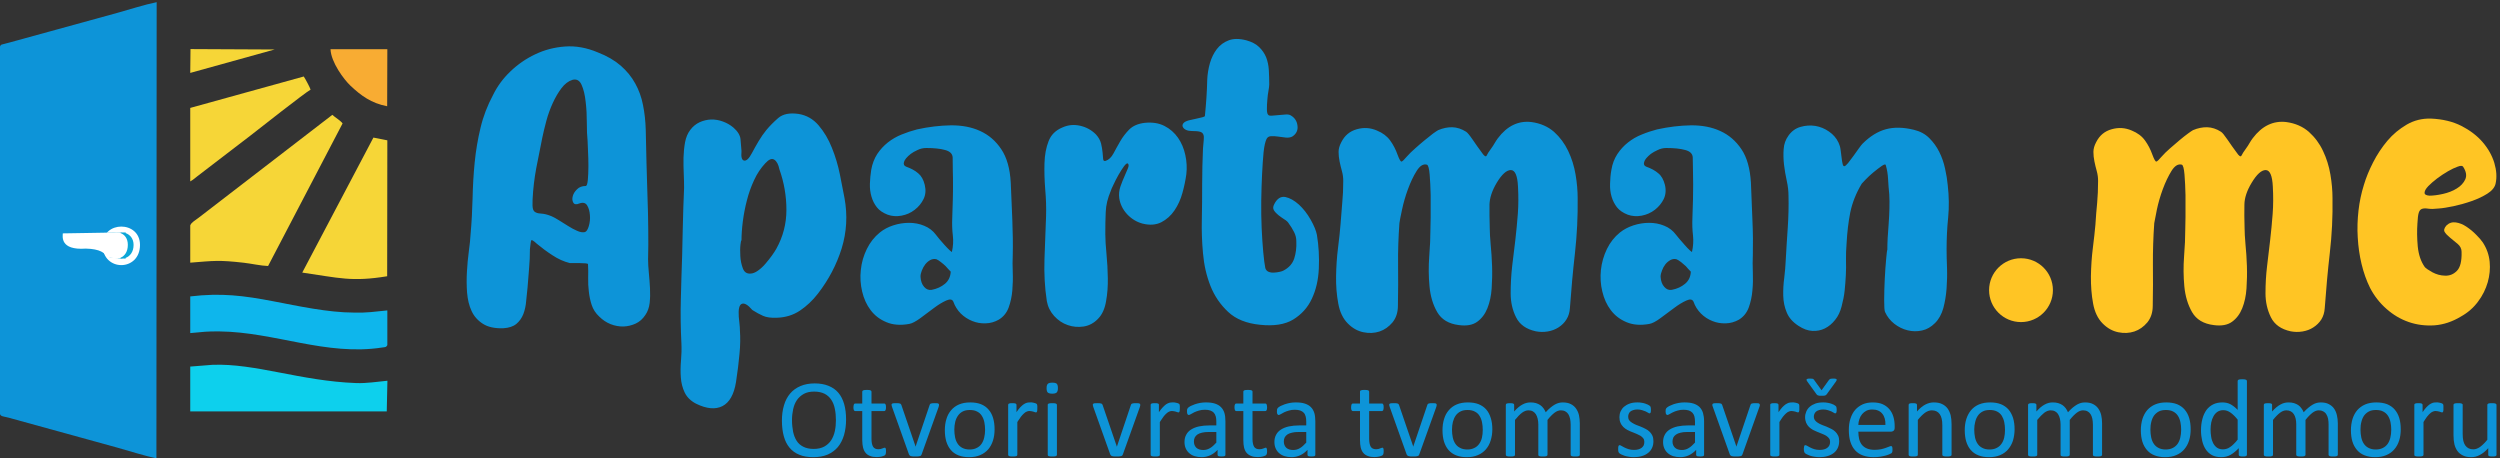 <svg xmlns="http://www.w3.org/2000/svg" xmlns:xlink="http://www.w3.org/1999/xlink" xml:space="preserve" width="300px" height="55px" style="shape-rendering:geometricPrecision; text-rendering:geometricPrecision; image-rendering:optimizeQuality; fill-rule:evenodd; clip-rule:evenodd" viewBox="0 0 300 55"><rect x="0" y="0" width="300" height="55" fill="#333333" stroke="none"/> <defs>  <style type="text/css">   <![CDATA[    .fil10 {fill:#0CA6D8}    .fil4 {fill:#0D94D8}    .fil6 {fill:#0DD0ED}    .fil7 {fill:#0EB6EC}    .fil5 {fill:#F6D637}    .fil8 {fill:#F8AC33}    .fil3 {fill:#FFC524}    .fil9 {fill:white}    .fil11 {fill:white}    .fil0 {fill:#0D94D8;fill-rule:nonzero}    .fil2 {fill:#0D94D8;fill-rule:nonzero}    .fil1 {fill:#FFC524;fill-rule:nonzero}   ]]>  </style> </defs> <g id="Layer_x0020_1">    <path class="fil0" d="M226.71 23.3c-0.06,-0.59 -0.11,-1.19 -0.14,-1.79 -0.03,-0.61 -0.12,-1.17 -0.28,-1.7 -0.03,-0.13 -0.19,-0.09 -0.49,0.11 -0.29,0.21 -0.62,0.45 -0.98,0.75 -0.35,0.29 -0.67,0.59 -0.95,0.88 -0.28,0.3 -0.43,0.46 -0.46,0.49 -0.69,1.15 -1.14,2.3 -1.38,3.46 -0.23,1.17 -0.37,2.4 -0.44,3.7 -0.06,0.71 -0.08,1.38 -0.07,2 0.02,0.62 0.01,1.23 -0.02,1.84 -0.03,0.6 -0.08,1.21 -0.14,1.81 -0.06,0.61 -0.19,1.25 -0.37,1.93 -0.16,0.62 -0.41,1.16 -0.77,1.6 -0.35,0.45 -0.77,0.8 -1.23,1.03 -0.47,0.23 -0.97,0.33 -1.51,0.3 -0.54,-0.03 -1.09,-0.23 -1.65,-0.6 -0.68,-0.44 -1.16,-0.97 -1.42,-1.61 -0.27,-0.63 -0.4,-1.3 -0.42,-2 -0.02,-0.7 0.02,-1.42 0.12,-2.16 0.09,-0.74 0.15,-1.46 0.18,-2.14 0.07,-1.21 0.14,-2.49 0.24,-3.86 0.09,-1.36 0.12,-2.65 0.09,-3.86 0,-0.56 -0.07,-1.15 -0.21,-1.79 -0.14,-0.63 -0.25,-1.28 -0.33,-1.93 -0.07,-0.65 -0.09,-1.28 -0.04,-1.88 0.04,-0.61 0.24,-1.14 0.58,-1.61 0.37,-0.52 0.85,-0.87 1.44,-1.04 0.59,-0.17 1.18,-0.21 1.77,-0.12 0.59,0.1 1.14,0.32 1.65,0.68 0.51,0.35 0.89,0.79 1.14,1.32 0.12,0.25 0.21,0.54 0.25,0.86 0.05,0.33 0.09,0.64 0.12,0.93 0.03,0.3 0.07,0.54 0.12,0.75 0.04,0.2 0.11,0.3 0.2,0.3 0.1,0 0.24,-0.13 0.45,-0.37 0.2,-0.25 0.41,-0.54 0.65,-0.86 0.23,-0.33 0.45,-0.63 0.65,-0.91 0.2,-0.28 0.35,-0.47 0.44,-0.56 0.9,-0.9 1.84,-1.48 2.81,-1.74 0.98,-0.27 2.1,-0.24 3.37,0.07 0.75,0.18 1.36,0.52 1.84,1 0.48,0.48 0.88,1.03 1.19,1.65 0.31,0.62 0.54,1.28 0.69,1.97 0.16,0.7 0.27,1.38 0.33,2.03 0.15,1.33 0.17,2.62 0.05,3.86 -0.13,1.24 -0.19,2.54 -0.19,3.9 0,0.59 0.02,1.3 0.05,2.12 0.03,0.82 0.01,1.65 -0.05,2.49 -0.06,0.83 -0.19,1.62 -0.39,2.37 -0.21,0.74 -0.54,1.35 -1.01,1.81 -0.46,0.46 -0.98,0.76 -1.55,0.88 -0.58,0.13 -1.15,0.12 -1.72,-0.02 -0.58,-0.14 -1.11,-0.4 -1.61,-0.79 -0.49,-0.39 -0.86,-0.86 -1.11,-1.42 -0.07,-0.15 -0.1,-0.63 -0.1,-1.42 0,-0.79 0.03,-1.63 0.07,-2.53 0.05,-0.9 0.1,-1.71 0.17,-2.42 0.06,-0.71 0.11,-1.07 0.14,-1.07 0,-0.4 0.01,-0.88 0.04,-1.44 0.03,-0.56 0.07,-1.13 0.12,-1.72 0.04,-0.59 0.08,-1.19 0.09,-1.79 0.02,-0.61 0.01,-1.19 -0.02,-1.74zm-148.94 7.81c0,0.46 0.03,1.01 0.09,1.63 0.06,0.62 0.11,1.24 0.14,1.86 0.03,0.61 0.02,1.2 -0.04,1.76 -0.07,0.56 -0.24,1.04 -0.52,1.44 -0.31,0.47 -0.69,0.81 -1.16,1.03 -0.46,0.21 -0.95,0.33 -1.46,0.35 -0.52,0.01 -1.03,-0.08 -1.54,-0.28 -0.51,-0.2 -0.97,-0.51 -1.37,-0.91 -0.43,-0.4 -0.74,-0.87 -0.91,-1.4 -0.17,-0.52 -0.28,-1.06 -0.34,-1.6 -0.07,-0.54 -0.09,-1.09 -0.08,-1.65 0.02,-0.56 0.01,-1.1 -0.02,-1.63 0,-0.06 -0.1,-0.1 -0.3,-0.11 -0.2,-0.02 -0.43,-0.03 -0.7,-0.03 -0.26,0 -0.51,0 -0.74,0 -0.23,0 -0.38,0 -0.44,0 -0.72,-0.18 -1.41,-0.49 -2.07,-0.93 -0.67,-0.43 -1.3,-0.9 -1.89,-1.39 -0.4,-0.37 -0.62,-0.51 -0.67,-0.4 -0.05,0.11 -0.1,0.46 -0.16,1.05 0,0.77 -0.03,1.54 -0.1,2.3 -0.06,0.76 -0.12,1.51 -0.18,2.26 -0.06,0.52 -0.12,1.07 -0.17,1.65 -0.04,0.57 -0.16,1.1 -0.34,1.58 -0.19,0.48 -0.47,0.87 -0.84,1.18 -0.37,0.31 -0.9,0.48 -1.58,0.52 -1.02,0.03 -1.84,-0.15 -2.44,-0.54 -0.61,-0.39 -1.06,-0.9 -1.35,-1.53 -0.3,-0.64 -0.47,-1.37 -0.54,-2.19 -0.06,-0.82 -0.07,-1.66 -0.02,-2.51 0.05,-0.85 0.12,-1.67 0.23,-2.47 0.11,-0.79 0.18,-1.48 0.21,-2.06 0.13,-1.43 0.2,-2.86 0.24,-4.31 0.03,-1.44 0.11,-2.86 0.25,-4.27 0.14,-1.41 0.37,-2.8 0.7,-4.16 0.32,-1.37 0.83,-2.69 1.51,-3.96 0.5,-1.02 1.18,-1.96 2.07,-2.81 0.88,-0.85 1.88,-1.54 3,-2.07 1.11,-0.53 2.31,-0.84 3.58,-0.93 1.27,-0.09 2.57,0.14 3.9,0.7 1.12,0.43 2.04,0.97 2.77,1.6 0.73,0.64 1.31,1.35 1.74,2.14 0.44,0.79 0.75,1.65 0.93,2.58 0.19,0.93 0.3,1.92 0.33,2.98 0.03,1.3 0.06,2.63 0.09,4 0.03,1.36 0.07,2.71 0.12,4.04 0.05,1.33 0.08,2.64 0.09,3.91 0.02,1.27 0.01,2.46 -0.02,3.58zm-9.07 -21.53c-0.49,0.15 -0.94,0.49 -1.32,1 -0.39,0.51 -0.74,1.11 -1.05,1.79 -0.31,0.68 -0.57,1.39 -0.77,2.14 -0.2,0.74 -0.36,1.42 -0.49,2.04 -0.24,1.18 -0.48,2.39 -0.72,3.63 -0.23,1.24 -0.38,2.5 -0.44,3.77 -0.03,0.55 -0.01,0.93 0.05,1.14 0.06,0.2 0.18,0.34 0.35,0.41 0.17,0.08 0.41,0.13 0.72,0.14 0.31,0.02 0.7,0.12 1.16,0.31 0.22,0.09 0.51,0.25 0.88,0.48 0.38,0.24 0.75,0.47 1.12,0.7 0.37,0.24 0.74,0.43 1.09,0.58 0.36,0.16 0.66,0.2 0.91,0.14 0.19,-0.06 0.34,-0.3 0.47,-0.72 0.12,-0.42 0.17,-0.85 0.13,-1.3 -0.03,-0.45 -0.13,-0.84 -0.32,-1.16 -0.19,-0.33 -0.5,-0.41 -0.93,-0.26 -0.37,0.16 -0.62,0.13 -0.74,-0.09 -0.13,-0.22 -0.15,-0.47 -0.07,-0.77 0.07,-0.29 0.24,-0.57 0.51,-0.83 0.26,-0.27 0.61,-0.4 1.04,-0.4 0.13,0 0.21,-0.24 0.26,-0.72 0.04,-0.48 0.07,-1.04 0.07,-1.68 0,-0.63 -0.02,-1.25 -0.05,-1.85 -0.03,-0.61 -0.05,-1.01 -0.05,-1.19 -0.06,-0.56 -0.09,-1.27 -0.09,-2.14 0,-0.87 -0.04,-1.71 -0.14,-2.53 -0.09,-0.83 -0.25,-1.5 -0.49,-2.03 -0.23,-0.52 -0.59,-0.73 -1.09,-0.6zm13.39 12.97c0,-0.49 -0.01,-1.06 -0.04,-1.7 -0.03,-0.63 -0.04,-1.27 -0.03,-1.93 0.02,-0.65 0.08,-1.27 0.19,-1.86 0.11,-0.58 0.32,-1.08 0.63,-1.48 0.31,-0.41 0.68,-0.71 1.11,-0.91 0.44,-0.2 0.9,-0.31 1.38,-0.33 0.48,-0.01 0.95,0.07 1.41,0.24 0.47,0.17 0.89,0.41 1.26,0.72 0.53,0.46 0.81,0.93 0.86,1.39 0.05,0.47 0.08,0.95 0.12,1.44 -0.07,0.72 0.04,1.1 0.32,1.14 0.28,0.05 0.59,-0.25 0.93,-0.9 0.25,-0.47 0.52,-0.95 0.81,-1.44 0.3,-0.5 0.6,-0.93 0.91,-1.31 0.4,-0.49 0.89,-0.98 1.44,-1.46 0.56,-0.48 1.37,-0.64 2.42,-0.49 0.96,0.15 1.77,0.61 2.42,1.37 0.65,0.76 1.19,1.66 1.6,2.7 0.42,1.04 0.74,2.11 0.96,3.21 0.21,1.1 0.4,2.04 0.55,2.81 0.38,2.08 0.26,4.09 -0.34,6.05 -0.61,1.95 -1.56,3.76 -2.86,5.44 -0.62,0.8 -1.34,1.48 -2.14,2.02 -0.81,0.54 -1.74,0.83 -2.79,0.86 -0.69,0.03 -1.24,-0.05 -1.65,-0.23 -0.42,-0.19 -0.85,-0.42 -1.28,-0.7 -0.53,-0.62 -0.95,-0.87 -1.26,-0.74 -0.31,0.12 -0.43,0.63 -0.37,1.53 0.03,0.31 0.06,0.6 0.09,0.88 0.03,0.28 0.05,0.55 0.05,0.79 0.06,0.84 0.05,1.77 -0.05,2.79 -0.09,1.03 -0.23,2.16 -0.42,3.4 -0.24,1.49 -0.79,2.45 -1.62,2.88 -0.84,0.43 -1.89,0.34 -3.16,-0.28 -0.66,-0.34 -1.11,-0.79 -1.38,-1.35 -0.26,-0.55 -0.42,-1.16 -0.46,-1.81 -0.05,-0.65 -0.04,-1.33 0.02,-2.02 0.06,-0.7 0.08,-1.37 0.05,-2.03 -0.09,-1.79 -0.12,-3.58 -0.07,-5.34 0.04,-1.77 0.1,-3.55 0.16,-5.35 0,0 0.01,-0.31 0.02,-0.93 0.02,-0.62 0.03,-1.35 0.05,-2.19 0.02,-0.83 0.04,-1.7 0.07,-2.6 0.03,-0.9 0.06,-1.66 0.09,-2.28zm7.96 10.28c0.27,0 0.58,-0.12 0.9,-0.35 0.33,-0.23 0.63,-0.51 0.91,-0.84 0.28,-0.32 0.53,-0.65 0.77,-0.97 0.23,-0.33 0.41,-0.6 0.53,-0.82 0.81,-1.45 1.21,-3.01 1.21,-4.67 0,-1.66 -0.28,-3.28 -0.84,-4.86 -0.12,-0.59 -0.33,-0.98 -0.62,-1.16 -0.3,-0.19 -0.66,-0.03 -1.1,0.46 -0.52,0.56 -0.97,1.23 -1.32,2 -0.36,0.78 -0.65,1.58 -0.86,2.42 -0.22,0.84 -0.38,1.68 -0.49,2.53 -0.11,0.86 -0.16,1.62 -0.16,2.31 -0.04,-0.1 -0.07,0.06 -0.12,0.46 -0.05,0.4 -0.05,0.87 -0.02,1.4 0.03,0.52 0.13,1.01 0.3,1.46 0.17,0.45 0.47,0.66 0.91,0.63zm31.24 -10.93c0.06,1.46 0.13,2.95 0.19,4.49 0.06,1.53 0.08,2.95 0.05,4.25 -0.03,0.59 -0.03,1.26 0,2 0.03,0.75 0.01,1.48 -0.05,2.21 -0.06,0.73 -0.21,1.41 -0.44,2.05 -0.23,0.63 -0.63,1.12 -1.19,1.46 -0.49,0.28 -1.02,0.43 -1.58,0.44 -0.56,0.02 -1.09,-0.07 -1.6,-0.28 -0.51,-0.2 -0.97,-0.5 -1.38,-0.9 -0.4,-0.41 -0.69,-0.87 -0.88,-1.4 -0.12,-0.31 -0.41,-0.36 -0.86,-0.16 -0.45,0.2 -0.95,0.5 -1.49,0.91 -0.54,0.4 -1.08,0.8 -1.62,1.21 -0.55,0.4 -0.99,0.63 -1.33,0.69 -1.05,0.19 -1.97,0.12 -2.74,-0.21 -0.78,-0.32 -1.41,-0.8 -1.89,-1.44 -0.48,-0.63 -0.82,-1.38 -1.02,-2.23 -0.2,-0.85 -0.26,-1.72 -0.16,-2.6 0.09,-0.89 0.33,-1.72 0.72,-2.51 0.39,-0.8 0.91,-1.45 1.56,-1.98 0.46,-0.37 1,-0.66 1.62,-0.86 0.62,-0.2 1.25,-0.3 1.89,-0.3 0.63,0 1.24,0.11 1.81,0.35 0.57,0.23 1.05,0.59 1.42,1.09 0.06,0.09 0.19,0.25 0.39,0.49 0.21,0.23 0.41,0.47 0.63,0.72 0.22,0.25 0.42,0.45 0.61,0.63 0.18,0.17 0.28,0.24 0.28,0.2 0.15,-0.65 0.19,-1.31 0.11,-1.97 -0.08,-0.67 -0.1,-1.36 -0.07,-2.07 0.03,-0.87 0.06,-1.62 0.07,-2.26 0.02,-0.63 0.02,-1.22 0.02,-1.76 0,-0.55 0,-1.07 -0.02,-1.58 -0.01,-0.52 -0.02,-1.08 -0.02,-1.7 -0.03,-0.44 -0.34,-0.73 -0.91,-0.88 -0.57,-0.16 -1.32,-0.24 -2.25,-0.24 -0.38,0 -0.72,0.08 -1.05,0.24 -0.33,0.15 -0.6,0.3 -0.81,0.46 -0.47,0.37 -0.74,0.7 -0.82,0.98 -0.08,0.28 0.01,0.46 0.26,0.56 0.59,0.21 1.07,0.47 1.44,0.79 0.37,0.3 0.64,0.77 0.79,1.39 0.15,0.62 0.11,1.19 -0.14,1.7 -0.25,0.51 -0.6,0.94 -1.07,1.3 -0.46,0.36 -0.99,0.59 -1.58,0.7 -0.59,0.11 -1.15,0.07 -1.67,-0.12 -0.56,-0.22 -0.99,-0.51 -1.28,-0.88 -0.3,-0.38 -0.51,-0.8 -0.65,-1.28 -0.14,-0.48 -0.21,-1 -0.19,-1.56 0.02,-0.56 0.07,-1.12 0.16,-1.67 0.13,-0.72 0.37,-1.34 0.72,-1.89 0.36,-0.54 0.79,-1 1.28,-1.39 0.5,-0.39 1.05,-0.71 1.65,-0.95 0.61,-0.25 1.22,-0.45 1.84,-0.61 1.4,-0.31 2.75,-0.47 4.07,-0.49 1.32,-0.01 2.49,0.21 3.51,0.68 1.02,0.46 1.87,1.19 2.53,2.18 0.67,0.99 1.05,2.33 1.14,4zm-8.92 9.21c-0.25,-0.06 -0.49,-0.03 -0.73,0.09 -0.23,0.13 -0.43,0.3 -0.6,0.51 -0.17,0.22 -0.31,0.47 -0.42,0.75 -0.11,0.28 -0.16,0.52 -0.16,0.74 0.03,0.53 0.18,0.94 0.44,1.23 0.26,0.3 0.57,0.41 0.91,0.35 0.62,-0.12 1.14,-0.36 1.58,-0.72 0.43,-0.36 0.66,-0.84 0.7,-1.46 -0.22,-0.22 -0.42,-0.44 -0.61,-0.66 -0.15,-0.15 -0.34,-0.31 -0.56,-0.48 -0.21,-0.17 -0.4,-0.29 -0.55,-0.35zm15.11 -15.81c0.68,-0.31 1.39,-0.38 2.14,-0.21 0.74,0.17 1.38,0.52 1.9,1.05 0.31,0.34 0.51,0.7 0.61,1.09 0.09,0.39 0.15,0.74 0.18,1.07 0.03,0.32 0.06,0.59 0.07,0.79 0.02,0.2 0.12,0.27 0.31,0.21 0.37,-0.13 0.68,-0.42 0.93,-0.89 0.24,-0.46 0.52,-0.95 0.81,-1.46 0.29,-0.51 0.66,-0.98 1.09,-1.42 0.44,-0.43 1.06,-0.7 1.86,-0.79 0.9,-0.09 1.68,0.03 2.35,0.37 0.67,0.34 1.21,0.82 1.63,1.42 0.42,0.6 0.71,1.29 0.88,2.07 0.17,0.77 0.21,1.55 0.12,2.32 -0.1,0.72 -0.25,1.46 -0.47,2.24 -0.21,0.77 -0.53,1.47 -0.95,2.09 -0.42,0.62 -0.95,1.09 -1.58,1.42 -0.64,0.32 -1.39,0.38 -2.26,0.16 -0.71,-0.19 -1.33,-0.57 -1.86,-1.14 -0.52,-0.57 -0.83,-1.22 -0.93,-1.93 -0.06,-0.46 -0.01,-0.92 0.14,-1.37 0.16,-0.45 0.32,-0.86 0.49,-1.23 0.17,-0.37 0.31,-0.7 0.42,-0.98 0.11,-0.28 0.1,-0.46 -0.02,-0.56 -0.1,-0.06 -0.25,0.06 -0.47,0.35 -0.22,0.3 -0.43,0.64 -0.65,1.02 -0.22,0.39 -0.42,0.78 -0.6,1.17 -0.19,0.38 -0.3,0.64 -0.33,0.76 -0.37,0.87 -0.57,1.71 -0.6,2.52 -0.04,0.8 -0.05,1.68 -0.05,2.65 0,0.65 0.05,1.44 0.14,2.39 0.09,0.95 0.15,1.91 0.16,2.88 0.02,0.98 -0.05,1.91 -0.21,2.79 -0.15,0.89 -0.46,1.58 -0.93,2.07 -0.49,0.53 -1.08,0.85 -1.74,0.96 -0.67,0.1 -1.31,0.05 -1.93,-0.17 -0.62,-0.21 -1.16,-0.58 -1.63,-1.09 -0.46,-0.51 -0.76,-1.11 -0.88,-1.79 -0.25,-1.64 -0.34,-3.33 -0.28,-5.07 0.06,-1.73 0.12,-3.44 0.19,-5.11 0.03,-1.03 0,-2.1 -0.1,-3.21 -0.09,-1.12 -0.12,-2.17 -0.09,-3.16 0.03,-1 0.19,-1.87 0.49,-2.63 0.29,-0.76 0.84,-1.31 1.65,-1.65zm24.36 16.88c0.07,0.21 0.2,0.36 0.4,0.44 0.2,0.08 0.42,0.11 0.65,0.09 0.23,-0.01 0.46,-0.04 0.67,-0.09 0.22,-0.05 0.38,-0.1 0.47,-0.16 0.65,-0.34 1.08,-0.83 1.28,-1.45 0.2,-0.62 0.28,-1.3 0.25,-2.04 0,-0.4 -0.09,-0.78 -0.28,-1.14 -0.18,-0.36 -0.4,-0.71 -0.65,-1.05 -0.09,-0.15 -0.26,-0.31 -0.51,-0.46 -0.25,-0.16 -0.49,-0.33 -0.72,-0.51 -0.23,-0.19 -0.41,-0.38 -0.53,-0.58 -0.13,-0.21 -0.11,-0.45 0.04,-0.73 0.34,-0.68 0.79,-0.96 1.33,-0.86 0.54,0.11 1.08,0.42 1.63,0.91 0.54,0.5 1.01,1.1 1.41,1.81 0.41,0.72 0.65,1.32 0.75,1.82 0.22,1.33 0.29,2.68 0.23,4.04 -0.06,1.37 -0.34,2.58 -0.84,3.63 -0.49,1.06 -1.24,1.88 -2.23,2.49 -0.99,0.6 -2.32,0.81 -4,0.63 -1.61,-0.16 -2.88,-0.67 -3.81,-1.54 -0.93,-0.87 -1.64,-1.9 -2.12,-3.11 -0.48,-1.21 -0.78,-2.52 -0.9,-3.93 -0.13,-1.41 -0.17,-2.74 -0.14,-3.98 0.03,-1.46 0.04,-2.9 0.04,-4.32 0,-1.43 0.04,-2.86 0.1,-4.28 0.03,-0.4 0.06,-0.75 0.09,-1.02 0.03,-0.28 0.02,-0.5 -0.05,-0.65 -0.06,-0.16 -0.19,-0.27 -0.39,-0.33 -0.2,-0.06 -0.54,-0.09 -1,-0.09 -0.25,0 -0.47,-0.04 -0.65,-0.12 -0.19,-0.08 -0.32,-0.19 -0.4,-0.33 -0.08,-0.13 -0.08,-0.27 0,-0.41 0.08,-0.14 0.24,-0.26 0.49,-0.35 0.06,-0.03 0.21,-0.07 0.44,-0.12 0.23,-0.05 0.47,-0.1 0.72,-0.16 0.25,-0.06 0.48,-0.12 0.68,-0.16 0.2,-0.05 0.3,-0.1 0.3,-0.17 0.15,-1.49 0.25,-2.94 0.28,-4.37 0.03,-0.65 0.14,-1.3 0.32,-1.95 0.19,-0.65 0.47,-1.22 0.84,-1.7 0.37,-0.48 0.85,-0.83 1.42,-1.04 0.57,-0.22 1.28,-0.22 2.12,0 0.65,0.18 1.16,0.45 1.53,0.81 0.37,0.36 0.65,0.77 0.84,1.23 0.18,0.47 0.29,0.98 0.32,1.54 0.03,0.55 0.05,1.13 0.05,1.72 0,0.15 -0.03,0.4 -0.09,0.74 -0.07,0.34 -0.11,0.71 -0.14,1.12 -0.04,0.4 -0.05,0.77 -0.05,1.11 0,0.34 0.05,0.56 0.14,0.65 0.06,0.1 0.22,0.14 0.46,0.12 0.25,-0.02 0.52,-0.04 0.82,-0.07 0.29,-0.03 0.57,-0.05 0.84,-0.07 0.26,-0.02 0.47,0.02 0.62,0.12 0.47,0.28 0.73,0.69 0.79,1.23 0.07,0.54 -0.14,0.97 -0.6,1.28 -0.22,0.12 -0.48,0.17 -0.79,0.14 -0.31,-0.03 -0.62,-0.07 -0.93,-0.12 -0.31,-0.05 -0.6,-0.06 -0.86,-0.05 -0.27,0.02 -0.44,0.14 -0.54,0.35 -0.15,0.31 -0.27,0.84 -0.35,1.58 -0.07,0.75 -0.13,1.62 -0.18,2.63 -0.05,1.01 -0.08,2.08 -0.1,3.21 -0.01,1.13 0,2.22 0.05,3.28 0.05,1.05 0.11,2.01 0.19,2.86 0.08,0.85 0.16,1.49 0.25,1.93zm19.81 -4.56c0,-0.22 0.01,-0.74 0.03,-1.58 0.01,-0.84 0.01,-1.71 0,-2.63 -0.02,-0.91 -0.06,-1.73 -0.12,-2.46 -0.06,-0.73 -0.17,-1.13 -0.33,-1.19 -0.43,-0.12 -0.84,0.13 -1.23,0.75 -0.39,0.62 -0.73,1.34 -1.04,2.18 -0.31,0.84 -0.55,1.67 -0.72,2.49 -0.18,0.82 -0.28,1.35 -0.31,1.6 -0.12,1.68 -0.18,3.33 -0.16,4.96 0.02,1.62 0.01,3.27 -0.02,4.95 0,0.8 -0.22,1.47 -0.65,2 -0.44,0.52 -0.96,0.89 -1.56,1.09 -0.61,0.2 -1.25,0.23 -1.93,0.09 -0.68,-0.14 -1.3,-0.48 -1.86,-1.04 -0.59,-0.59 -0.98,-1.4 -1.16,-2.42 -0.19,-1.02 -0.28,-2.11 -0.26,-3.26 0.02,-1.14 0.09,-2.27 0.23,-3.37 0.14,-1.1 0.24,-2.04 0.3,-2.81 0.07,-0.96 0.14,-1.84 0.21,-2.63 0.08,-0.79 0.12,-1.66 0.12,-2.63 0,-0.4 -0.05,-0.79 -0.16,-1.18 -0.11,-0.39 -0.2,-0.78 -0.28,-1.16 -0.08,-0.39 -0.12,-0.77 -0.12,-1.14 0,-0.37 0.11,-0.76 0.33,-1.17 0.4,-0.8 1.02,-1.32 1.86,-1.55 0.83,-0.24 1.64,-0.18 2.42,0.16 0.68,0.28 1.2,0.67 1.58,1.19 0.37,0.51 0.66,1.07 0.88,1.69 0.22,0.59 0.38,0.87 0.49,0.84 0.11,-0.03 0.32,-0.23 0.63,-0.6 0.28,-0.32 0.61,-0.64 1,-0.98 0.38,-0.34 0.76,-0.67 1.14,-0.98 0.37,-0.31 0.7,-0.57 0.99,-0.79 0.3,-0.22 0.51,-0.35 0.63,-0.42 0.56,-0.24 1.13,-0.36 1.7,-0.35 0.57,0.02 1.12,0.2 1.65,0.54 0.15,0.09 0.42,0.41 0.79,0.95 0.37,0.55 0.73,1.05 1.07,1.51 0.31,0.47 0.51,0.6 0.61,0.4 0.09,-0.2 0.27,-0.49 0.55,-0.86 0.16,-0.22 0.3,-0.43 0.42,-0.65 0.13,-0.22 0.25,-0.4 0.37,-0.56 1.12,-1.49 2.47,-2.14 4.05,-1.95 1.08,0.15 1.98,0.55 2.7,1.18 0.71,0.64 1.27,1.4 1.69,2.28 0.42,0.88 0.72,1.83 0.89,2.84 0.17,1.01 0.25,1.94 0.25,2.81 0.03,2.2 -0.08,4.4 -0.32,6.58 -0.25,2.19 -0.45,4.4 -0.61,6.63 -0.03,0.52 -0.17,0.98 -0.42,1.37 -0.24,0.39 -0.56,0.7 -0.95,0.95 -0.39,0.25 -0.82,0.41 -1.3,0.49 -0.48,0.08 -0.96,0.07 -1.42,-0.02 -1.15,-0.25 -1.94,-0.81 -2.37,-1.68 -0.44,-0.87 -0.65,-1.83 -0.65,-2.88 0,-1.12 0.06,-2.2 0.18,-3.26 0.13,-1.05 0.25,-2.1 0.38,-3.13 0.12,-1.04 0.22,-2.09 0.3,-3.14 0.08,-1.06 0.08,-2.14 0.02,-3.26 -0.06,-1.33 -0.35,-2 -0.86,-2 -0.51,0 -1.08,0.51 -1.7,1.54 -0.55,0.93 -0.84,1.8 -0.86,2.6 -0.01,0.81 0,1.74 0.03,2.79 0,0.53 0.04,1.19 0.11,2 0.08,0.81 0.14,1.67 0.17,2.58 0.03,0.92 0.01,1.81 -0.05,2.7 -0.06,0.88 -0.23,1.67 -0.51,2.37 -0.28,0.7 -0.69,1.24 -1.23,1.63 -0.55,0.39 -1.28,0.52 -2.21,0.39 -1.21,-0.15 -2.07,-0.67 -2.58,-1.55 -0.52,-0.89 -0.82,-1.92 -0.93,-3.1 -0.11,-1.18 -0.12,-2.38 -0.03,-3.6 0.1,-1.23 0.14,-2.27 0.14,-3.14zm38.46 -5.72c0.06,1.46 0.12,2.95 0.18,4.49 0.07,1.53 0.08,2.95 0.05,4.25 -0.03,0.59 -0.03,1.26 0,2 0.03,0.75 0.02,1.48 -0.05,2.21 -0.06,0.73 -0.21,1.41 -0.44,2.05 -0.23,0.63 -0.63,1.12 -1.18,1.46 -0.5,0.28 -1.03,0.43 -1.58,0.44 -0.56,0.02 -1.1,-0.07 -1.61,-0.28 -0.51,-0.2 -0.97,-0.5 -1.37,-0.9 -0.4,-0.41 -0.7,-0.87 -0.88,-1.4 -0.13,-0.31 -0.42,-0.36 -0.86,-0.16 -0.45,0.2 -0.95,0.5 -1.49,0.91 -0.54,0.4 -1.09,0.8 -1.63,1.21 -0.54,0.4 -0.98,0.63 -1.33,0.69 -1.05,0.19 -1.96,0.12 -2.74,-0.21 -0.77,-0.32 -1.4,-0.8 -1.88,-1.44 -0.48,-0.63 -0.82,-1.38 -1.02,-2.23 -0.21,-0.85 -0.26,-1.72 -0.17,-2.6 0.1,-0.89 0.34,-1.72 0.72,-2.51 0.39,-0.8 0.91,-1.45 1.56,-1.98 0.47,-0.37 1.01,-0.66 1.63,-0.86 0.62,-0.2 1.25,-0.3 1.88,-0.3 0.64,0 1.24,0.11 1.82,0.35 0.57,0.23 1.04,0.59 1.41,1.09 0.07,0.09 0.2,0.25 0.4,0.49 0.2,0.23 0.41,0.47 0.63,0.72 0.21,0.25 0.41,0.45 0.6,0.63 0.19,0.17 0.28,0.24 0.28,0.2 0.15,-0.65 0.19,-1.31 0.12,-1.97 -0.08,-0.67 -0.1,-1.36 -0.07,-2.07 0.03,-0.87 0.05,-1.62 0.07,-2.26 0.01,-0.63 0.02,-1.22 0.02,-1.76 0,-0.55 -0.01,-1.07 -0.02,-1.58 -0.02,-0.52 -0.03,-1.08 -0.03,-1.7 -0.03,-0.44 -0.33,-0.73 -0.9,-0.88 -0.58,-0.16 -1.33,-0.24 -2.26,-0.24 -0.37,0 -0.72,0.08 -1.04,0.24 -0.33,0.15 -0.6,0.3 -0.82,0.46 -0.46,0.37 -0.74,0.7 -0.81,0.98 -0.08,0.28 0,0.46 0.25,0.56 0.59,0.21 1.07,0.47 1.44,0.79 0.38,0.3 0.64,0.77 0.8,1.39 0.15,0.62 0.1,1.19 -0.14,1.7 -0.25,0.51 -0.61,0.94 -1.07,1.3 -0.47,0.36 -1,0.59 -1.58,0.7 -0.59,0.11 -1.15,0.07 -1.68,-0.12 -0.56,-0.22 -0.98,-0.51 -1.28,-0.88 -0.29,-0.38 -0.51,-0.8 -0.65,-1.28 -0.14,-0.48 -0.2,-1 -0.18,-1.56 0.01,-0.56 0.06,-1.12 0.16,-1.67 0.12,-0.72 0.36,-1.34 0.72,-1.89 0.36,-0.54 0.78,-1 1.28,-1.39 0.49,-0.39 1.04,-0.71 1.65,-0.95 0.6,-0.25 1.22,-0.45 1.83,-0.61 1.4,-0.31 2.76,-0.47 4.07,-0.49 1.32,-0.01 2.49,0.21 3.51,0.68 1.03,0.46 1.87,1.19 2.54,2.18 0.67,0.99 1.04,2.33 1.14,4zm-8.93 9.21c-0.25,-0.06 -0.49,-0.03 -0.72,0.09 -0.23,0.13 -0.44,0.3 -0.61,0.51 -0.17,0.22 -0.31,0.47 -0.41,0.75 -0.11,0.28 -0.17,0.52 -0.17,0.74 0.03,0.53 0.18,0.94 0.45,1.23 0.26,0.3 0.56,0.41 0.9,0.35 0.62,-0.12 1.15,-0.36 1.58,-0.72 0.44,-0.36 0.67,-0.84 0.7,-1.46 -0.22,-0.22 -0.42,-0.44 -0.6,-0.66 -0.16,-0.15 -0.35,-0.31 -0.56,-0.48 -0.22,-0.17 -0.41,-0.29 -0.56,-0.35z"></path>  <path class="fil1" d="M290.09 26.83c-0.06,0.84 -0.05,1.75 0.04,2.74 0.1,1 0.38,1.82 0.84,2.47 0.12,0.15 0.43,0.36 0.91,0.63 0.48,0.26 0.99,0.4 1.53,0.41 0.55,0.02 1.02,-0.17 1.42,-0.58 0.4,-0.4 0.59,-1.16 0.56,-2.28 0,-0.37 -0.16,-0.69 -0.47,-0.95 -0.31,-0.26 -0.61,-0.51 -0.9,-0.74 -0.3,-0.24 -0.51,-0.46 -0.65,-0.68 -0.14,-0.21 -0.07,-0.48 0.2,-0.79 0.32,-0.31 0.69,-0.43 1.12,-0.37 0.44,0.06 0.86,0.23 1.28,0.51 0.42,0.28 0.81,0.6 1.16,0.96 0.36,0.35 0.63,0.67 0.82,0.95 0.46,0.71 0.73,1.48 0.81,2.3 0.08,0.82 0,1.64 -0.23,2.46 -0.24,0.83 -0.62,1.6 -1.17,2.33 -0.54,0.73 -1.23,1.33 -2.06,1.79 -1.03,0.62 -2.08,0.97 -3.17,1.05 -1.08,0.07 -2.11,-0.06 -3.09,-0.4 -0.98,-0.34 -1.87,-0.87 -2.67,-1.58 -0.81,-0.71 -1.46,-1.55 -1.96,-2.51 -0.43,-0.87 -0.77,-1.82 -1.02,-2.86 -0.25,-1.04 -0.4,-2.1 -0.46,-3.19 -0.07,-1.08 -0.03,-2.16 0.09,-3.23 0.12,-1.07 0.34,-2.1 0.65,-3.09 0.25,-0.84 0.61,-1.73 1.09,-2.67 0.48,-0.95 1.06,-1.82 1.72,-2.61 0.67,-0.79 1.45,-1.44 2.33,-1.95 0.88,-0.51 1.85,-0.75 2.9,-0.72 1.4,0.06 2.62,0.35 3.66,0.88 1.03,0.53 1.89,1.18 2.55,1.95 0.67,0.78 1.13,1.61 1.4,2.49 0.26,0.89 0.32,1.7 0.16,2.44 -0.09,0.47 -0.42,0.88 -0.98,1.24 -0.55,0.35 -1.19,0.65 -1.9,0.9 -0.71,0.25 -1.44,0.45 -2.16,0.61 -0.73,0.15 -1.33,0.25 -1.79,0.28 -0.53,0.06 -0.95,0.07 -1.26,0.02 -0.31,-0.05 -0.56,-0.04 -0.74,0.02 -0.19,0.06 -0.32,0.22 -0.4,0.47 -0.08,0.25 -0.13,0.68 -0.16,1.3zm1.44 -3.35c0.46,0 1.01,-0.07 1.63,-0.21 0.62,-0.14 1.17,-0.35 1.65,-0.65 0.48,-0.29 0.82,-0.66 1.02,-1.09 0.2,-0.44 0.12,-0.95 -0.26,-1.53 -0.09,-0.13 -0.31,-0.13 -0.65,0 -0.34,0.12 -0.73,0.3 -1.16,0.55 -0.43,0.25 -0.87,0.54 -1.3,0.86 -0.43,0.33 -0.79,0.64 -1.07,0.93 -0.28,0.3 -0.43,0.55 -0.44,0.77 -0.02,0.22 0.18,0.34 0.58,0.37z"></path>  <path class="fil1" d="M262.23 27.62c0,-0.22 0.01,-0.74 0.03,-1.58 0.01,-0.84 0.01,-1.71 0,-2.63 -0.02,-0.91 -0.06,-1.73 -0.12,-2.46 -0.06,-0.73 -0.17,-1.13 -0.32,-1.19 -0.44,-0.12 -0.85,0.13 -1.24,0.75 -0.38,0.62 -0.73,1.34 -1.04,2.18 -0.31,0.84 -0.55,1.67 -0.72,2.49 -0.17,0.82 -0.27,1.35 -0.31,1.6 -0.12,1.68 -0.17,3.33 -0.16,4.96 0.02,1.62 0.01,3.27 -0.02,4.95 0,0.8 -0.22,1.47 -0.65,2 -0.44,0.52 -0.96,0.89 -1.56,1.09 -0.61,0.2 -1.25,0.23 -1.93,0.09 -0.68,-0.14 -1.3,-0.48 -1.86,-1.04 -0.59,-0.59 -0.98,-1.4 -1.16,-2.42 -0.19,-1.02 -0.27,-2.11 -0.26,-3.26 0.02,-1.14 0.09,-2.27 0.23,-3.37 0.14,-1.1 0.24,-2.04 0.31,-2.81 0.06,-0.96 0.13,-1.84 0.21,-2.63 0.07,-0.79 0.11,-1.66 0.11,-2.63 0,-0.4 -0.05,-0.79 -0.16,-1.18 -0.11,-0.39 -0.2,-0.78 -0.28,-1.16 -0.08,-0.39 -0.12,-0.77 -0.12,-1.14 0,-0.37 0.11,-0.76 0.33,-1.17 0.4,-0.8 1.02,-1.32 1.86,-1.55 0.84,-0.24 1.64,-0.18 2.42,0.16 0.68,0.28 1.21,0.67 1.58,1.19 0.37,0.51 0.66,1.07 0.88,1.69 0.22,0.59 0.38,0.87 0.49,0.84 0.11,-0.03 0.32,-0.23 0.63,-0.6 0.28,-0.32 0.61,-0.64 1,-0.98 0.38,-0.34 0.77,-0.67 1.14,-0.98 0.37,-0.31 0.7,-0.57 1,-0.79 0.29,-0.22 0.5,-0.35 0.62,-0.42 0.56,-0.24 1.13,-0.36 1.7,-0.35 0.57,0.02 1.13,0.2 1.65,0.54 0.16,0.09 0.42,0.41 0.79,0.95 0.37,0.55 0.73,1.05 1.07,1.51 0.31,0.47 0.51,0.6 0.61,0.4 0.09,-0.2 0.28,-0.49 0.55,-0.86 0.16,-0.22 0.3,-0.43 0.42,-0.65 0.13,-0.22 0.25,-0.4 0.37,-0.56 1.12,-1.49 2.47,-2.14 4.05,-1.95 1.09,0.15 1.98,0.55 2.7,1.18 0.71,0.64 1.28,1.4 1.69,2.28 0.42,0.88 0.72,1.83 0.89,2.84 0.17,1.01 0.25,1.94 0.25,2.81 0.04,2.2 -0.07,4.4 -0.32,6.58 -0.25,2.19 -0.45,4.4 -0.61,6.63 -0.03,0.52 -0.17,0.98 -0.41,1.37 -0.25,0.39 -0.57,0.7 -0.96,0.95 -0.38,0.25 -0.82,0.41 -1.3,0.49 -0.48,0.08 -0.95,0.07 -1.42,-0.02 -1.15,-0.25 -1.94,-0.81 -2.37,-1.68 -0.43,-0.87 -0.65,-1.83 -0.65,-2.88 0,-1.12 0.06,-2.2 0.19,-3.26 0.12,-1.05 0.24,-2.1 0.37,-3.13 0.12,-1.04 0.22,-2.09 0.3,-3.14 0.08,-1.06 0.08,-2.14 0.02,-3.26 -0.06,-1.33 -0.35,-2 -0.86,-2 -0.51,0 -1.07,0.51 -1.69,1.54 -0.56,0.93 -0.85,1.8 -0.86,2.6 -0.02,0.81 -0.01,1.74 0.02,2.79 0,0.53 0.04,1.19 0.11,2 0.08,0.81 0.14,1.67 0.17,2.58 0.03,0.92 0.01,1.81 -0.05,2.7 -0.06,0.88 -0.23,1.67 -0.51,2.37 -0.28,0.7 -0.69,1.24 -1.23,1.63 -0.54,0.39 -1.28,0.52 -2.21,0.39 -1.21,-0.15 -2.07,-0.67 -2.58,-1.55 -0.51,-0.89 -0.82,-1.92 -0.93,-3.1 -0.11,-1.18 -0.12,-2.38 -0.03,-3.6 0.1,-1.23 0.14,-2.27 0.14,-3.14z"></path>  <path class="fil2" d="M101.53 50.34c0,0.69 -0.09,1.32 -0.25,1.88 -0.17,0.56 -0.41,1.03 -0.73,1.42 -0.33,0.39 -0.74,0.69 -1.23,0.91 -0.5,0.21 -1.07,0.31 -1.72,0.31 -0.65,0 -1.21,-0.09 -1.68,-0.29 -0.48,-0.19 -0.86,-0.47 -1.17,-0.84 -0.31,-0.37 -0.54,-0.82 -0.69,-1.37 -0.15,-0.54 -0.23,-1.17 -0.23,-1.88 0,-0.67 0.08,-1.29 0.25,-1.85 0.16,-0.55 0.41,-1.02 0.74,-1.41 0.32,-0.38 0.74,-0.68 1.23,-0.89 0.49,-0.21 1.06,-0.32 1.72,-0.32 0.63,0 1.18,0.1 1.65,0.29 0.47,0.19 0.87,0.46 1.18,0.83 0.31,0.36 0.54,0.82 0.7,1.36 0.15,0.53 0.23,1.15 0.23,1.85zm-1.22 0.08c0,-0.49 -0.04,-0.94 -0.13,-1.36 -0.08,-0.42 -0.22,-0.78 -0.43,-1.09 -0.2,-0.31 -0.47,-0.55 -0.8,-0.72 -0.34,-0.17 -0.76,-0.26 -1.25,-0.26 -0.5,0 -0.91,0.09 -1.25,0.28 -0.33,0.19 -0.61,0.43 -0.82,0.74 -0.21,0.31 -0.36,0.67 -0.45,1.09 -0.09,0.41 -0.14,0.85 -0.14,1.3 0,0.51 0.05,0.97 0.13,1.4 0.09,0.42 0.23,0.79 0.43,1.1 0.19,0.3 0.46,0.54 0.8,0.71 0.33,0.17 0.75,0.26 1.25,0.26 0.5,0 0.92,-0.1 1.26,-0.28 0.34,-0.19 0.62,-0.44 0.83,-0.76 0.2,-0.31 0.35,-0.68 0.44,-1.09 0.09,-0.42 0.13,-0.86 0.13,-1.32z"></path>  <path id="1" class="fil2" d="M106.32 54.13c0,0.13 -0.01,0.23 -0.03,0.31 -0.01,0.07 -0.04,0.13 -0.08,0.16 -0.03,0.04 -0.08,0.07 -0.16,0.1 -0.07,0.03 -0.15,0.06 -0.24,0.08 -0.09,0.02 -0.18,0.03 -0.29,0.05 -0.1,0.01 -0.2,0.02 -0.3,0.02 -0.31,0 -0.58,-0.04 -0.8,-0.13 -0.22,-0.08 -0.4,-0.2 -0.54,-0.37 -0.14,-0.16 -0.24,-0.37 -0.31,-0.63 -0.06,-0.25 -0.1,-0.55 -0.1,-0.9l0 -3.49 -0.84 0c-0.06,0 -0.12,-0.03 -0.16,-0.1 -0.04,-0.07 -0.06,-0.19 -0.06,-0.35 0,-0.08 0.01,-0.16 0.02,-0.21 0.01,-0.06 0.03,-0.11 0.04,-0.15 0.02,-0.03 0.04,-0.06 0.07,-0.08 0.03,-0.01 0.06,-0.02 0.1,-0.02l0.83 0 0 -1.42c0,-0.03 0.01,-0.06 0.03,-0.09 0.01,-0.02 0.04,-0.05 0.09,-0.07 0.04,-0.02 0.09,-0.03 0.17,-0.04 0.07,-0.01 0.15,-0.01 0.26,-0.01 0.12,0 0.21,0 0.28,0.01 0.07,0.01 0.12,0.02 0.16,0.04 0.04,0.02 0.07,0.05 0.09,0.07 0.02,0.03 0.03,0.06 0.03,0.09l0 1.42 1.52 0c0.04,0 0.07,0.01 0.09,0.02 0.03,0.02 0.06,0.05 0.07,0.08 0.02,0.04 0.04,0.09 0.05,0.15 0.01,0.05 0.01,0.13 0.01,0.21 0,0.16 -0.02,0.28 -0.06,0.35 -0.04,0.07 -0.09,0.1 -0.16,0.1l-1.52 0 0 3.33c0,0.41 0.06,0.72 0.18,0.93 0.12,0.21 0.34,0.32 0.65,0.32 0.1,0 0.19,-0.01 0.27,-0.03 0.08,-0.02 0.15,-0.04 0.21,-0.07 0.06,-0.02 0.11,-0.04 0.16,-0.06 0.04,-0.02 0.08,-0.03 0.12,-0.03 0.02,0 0.04,0.01 0.06,0.02 0.02,0.01 0.04,0.03 0.05,0.06 0.01,0.03 0.02,0.07 0.03,0.13 0.01,0.05 0.01,0.12 0.01,0.2z"></path>  <path id="2" class="fil2" d="M112.68 48.57c0,0.02 0,0.04 0,0.06 -0.01,0.02 -0.01,0.04 -0.01,0.06 -0.01,0.03 -0.01,0.05 -0.02,0.08 -0.01,0.02 -0.01,0.05 -0.02,0.08l-2.04 5.69c-0.02,0.05 -0.05,0.09 -0.07,0.12 -0.03,0.03 -0.08,0.06 -0.13,0.07 -0.06,0.02 -0.13,0.03 -0.22,0.04 -0.09,0.01 -0.2,0.01 -0.34,0.01 -0.13,0 -0.24,0 -0.33,-0.01 -0.09,-0.01 -0.16,-0.03 -0.21,-0.04 -0.06,-0.02 -0.1,-0.05 -0.13,-0.08 -0.03,-0.03 -0.06,-0.07 -0.08,-0.11l-2.03 -5.69c-0.02,-0.05 -0.03,-0.1 -0.04,-0.14 -0.02,-0.04 -0.02,-0.07 -0.02,-0.09 -0.01,-0.02 -0.01,-0.03 -0.01,-0.05 0,-0.03 0.01,-0.06 0.03,-0.09 0.02,-0.03 0.05,-0.05 0.09,-0.06 0.04,-0.02 0.1,-0.03 0.16,-0.03 0.07,-0.01 0.16,-0.01 0.26,-0.01 0.13,0 0.23,0 0.31,0.01 0.08,0.01 0.14,0.02 0.18,0.04 0.04,0.01 0.07,0.04 0.09,0.06 0.02,0.03 0.04,0.06 0.06,0.1l1.69 4.94 0.02 0.08 0.02 -0.08 1.67 -4.94c0.01,-0.04 0.03,-0.07 0.05,-0.1 0.02,-0.02 0.05,-0.05 0.09,-0.06 0.05,-0.02 0.11,-0.03 0.18,-0.04 0.07,-0.01 0.17,-0.01 0.29,-0.01 0.1,0 0.18,0 0.25,0.01 0.07,0 0.12,0.01 0.16,0.03 0.04,0.02 0.06,0.04 0.08,0.06 0.01,0.03 0.02,0.06 0.02,0.09z"></path>  <path id="3" class="fil2" d="M119.35 51.51c0,0.49 -0.06,0.94 -0.19,1.35 -0.13,0.41 -0.32,0.76 -0.57,1.06 -0.26,0.29 -0.58,0.53 -0.96,0.69 -0.38,0.17 -0.83,0.25 -1.33,0.25 -0.49,0 -0.92,-0.07 -1.29,-0.22 -0.36,-0.14 -0.67,-0.36 -0.91,-0.64 -0.24,-0.28 -0.42,-0.62 -0.54,-1.01 -0.12,-0.4 -0.18,-0.85 -0.18,-1.36 0,-0.49 0.06,-0.94 0.19,-1.35 0.12,-0.41 0.31,-0.76 0.57,-1.06 0.25,-0.29 0.57,-0.53 0.95,-0.69 0.38,-0.16 0.83,-0.24 1.34,-0.24 0.49,0 0.92,0.07 1.28,0.21 0.37,0.15 0.67,0.36 0.91,0.64 0.25,0.28 0.43,0.62 0.55,1.02 0.12,0.4 0.18,0.85 0.18,1.35zm-1.14 0.07c0,-0.32 -0.03,-0.63 -0.09,-0.92 -0.06,-0.29 -0.16,-0.54 -0.3,-0.76 -0.13,-0.22 -0.32,-0.39 -0.56,-0.51 -0.23,-0.13 -0.53,-0.19 -0.88,-0.19 -0.32,0 -0.6,0.05 -0.84,0.17 -0.23,0.12 -0.42,0.28 -0.57,0.49 -0.15,0.21 -0.27,0.46 -0.34,0.75 -0.07,0.29 -0.11,0.6 -0.11,0.94 0,0.33 0.03,0.64 0.09,0.93 0.06,0.29 0.16,0.54 0.3,0.75 0.14,0.22 0.33,0.39 0.56,0.51 0.24,0.13 0.54,0.2 0.89,0.2 0.32,0 0.59,-0.06 0.83,-0.18 0.24,-0.11 0.43,-0.27 0.58,-0.48 0.15,-0.21 0.26,-0.46 0.33,-0.75 0.07,-0.29 0.11,-0.6 0.11,-0.95z"></path>  <path id="4" class="fil2" d="M124.48 48.97c0,0.1 0,0.18 -0.01,0.25 0,0.07 -0.01,0.12 -0.03,0.16 -0.01,0.04 -0.03,0.06 -0.05,0.08 -0.01,0.02 -0.04,0.03 -0.08,0.03 -0.03,0 -0.08,-0.01 -0.13,-0.03 -0.05,-0.02 -0.11,-0.04 -0.17,-0.06 -0.06,-0.02 -0.14,-0.04 -0.21,-0.05 -0.08,-0.02 -0.17,-0.03 -0.26,-0.03 -0.11,0 -0.22,0.02 -0.33,0.07 -0.1,0.04 -0.22,0.11 -0.33,0.22 -0.12,0.1 -0.24,0.24 -0.37,0.4 -0.13,0.17 -0.27,0.38 -0.43,0.63l0 3.93c0,0.04 -0.01,0.07 -0.03,0.09 -0.01,0.03 -0.04,0.05 -0.08,0.07 -0.04,0.01 -0.1,0.03 -0.17,0.04 -0.07,0.01 -0.16,0.01 -0.27,0.01 -0.11,0 -0.2,0 -0.27,-0.01 -0.07,-0.01 -0.13,-0.03 -0.17,-0.04 -0.04,-0.02 -0.07,-0.04 -0.09,-0.07 -0.01,-0.02 -0.02,-0.05 -0.02,-0.09l0 -5.98c0,-0.04 0.01,-0.07 0.02,-0.09 0.01,-0.03 0.04,-0.05 0.08,-0.07 0.04,-0.02 0.09,-0.03 0.15,-0.04 0.07,-0.01 0.15,-0.01 0.25,-0.01 0.1,0 0.18,0 0.24,0.01 0.07,0.01 0.12,0.02 0.16,0.04 0.03,0.02 0.06,0.04 0.07,0.07 0.02,0.02 0.03,0.05 0.03,0.09l0 0.87c0.16,-0.24 0.31,-0.44 0.46,-0.59 0.14,-0.15 0.28,-0.27 0.41,-0.36 0.12,-0.08 0.25,-0.14 0.38,-0.18 0.12,-0.03 0.25,-0.04 0.38,-0.04 0.06,0 0.12,0 0.2,0 0.07,0.01 0.14,0.02 0.22,0.04 0.08,0.02 0.16,0.04 0.22,0.06 0.06,0.02 0.11,0.05 0.14,0.07 0.02,0.02 0.04,0.04 0.05,0.06 0.01,0.02 0.02,0.05 0.02,0.08 0.01,0.03 0.01,0.07 0.02,0.13 0,0.06 0,0.14 0,0.24z"></path>  <path id="5" class="fil2" d="M126.83 54.57c0,0.04 -0.01,0.07 -0.03,0.09 -0.02,0.03 -0.04,0.05 -0.08,0.07 -0.04,0.01 -0.1,0.03 -0.17,0.04 -0.07,0.01 -0.16,0.01 -0.27,0.01 -0.11,0 -0.2,0 -0.27,-0.01 -0.08,-0.01 -0.13,-0.03 -0.17,-0.04 -0.05,-0.02 -0.08,-0.04 -0.09,-0.07 -0.02,-0.02 -0.02,-0.05 -0.02,-0.09l0 -5.98c0,-0.04 0,-0.07 0.02,-0.09 0.01,-0.03 0.04,-0.05 0.09,-0.07 0.04,-0.01 0.09,-0.03 0.17,-0.04 0.07,-0.01 0.16,-0.01 0.27,-0.01 0.11,0 0.2,0 0.27,0.01 0.07,0.01 0.13,0.03 0.17,0.04 0.04,0.02 0.06,0.04 0.08,0.07 0.02,0.02 0.03,0.05 0.03,0.09l0 5.98zm0.12 -8c0,0.26 -0.05,0.43 -0.15,0.53 -0.09,0.09 -0.27,0.14 -0.54,0.14 -0.25,0 -0.43,-0.05 -0.53,-0.14 -0.09,-0.09 -0.14,-0.26 -0.14,-0.52 0,-0.26 0.05,-0.43 0.15,-0.52 0.1,-0.1 0.28,-0.14 0.54,-0.14 0.26,0 0.43,0.04 0.53,0.13 0.09,0.09 0.14,0.26 0.14,0.52z"></path>  <path id="6" class="fil2" d="M136.83 48.57c0,0.02 0,0.04 0,0.06 0,0.02 -0.01,0.04 -0.01,0.06 -0.01,0.03 -0.01,0.05 -0.02,0.08 -0.01,0.02 -0.01,0.05 -0.02,0.08l-2.04 5.69c-0.02,0.05 -0.04,0.09 -0.07,0.12 -0.03,0.03 -0.08,0.06 -0.13,0.07 -0.06,0.02 -0.13,0.03 -0.22,0.04 -0.09,0.01 -0.2,0.01 -0.34,0.01 -0.13,0 -0.24,0 -0.33,-0.01 -0.09,-0.01 -0.16,-0.03 -0.21,-0.04 -0.06,-0.02 -0.1,-0.05 -0.13,-0.08 -0.03,-0.03 -0.06,-0.07 -0.08,-0.11l-2.03 -5.69c-0.02,-0.05 -0.03,-0.1 -0.04,-0.14 -0.01,-0.04 -0.02,-0.07 -0.02,-0.09 -0.01,-0.02 -0.01,-0.03 -0.01,-0.05 0,-0.03 0.01,-0.06 0.03,-0.09 0.02,-0.03 0.05,-0.05 0.09,-0.06 0.04,-0.02 0.1,-0.03 0.17,-0.03 0.06,-0.01 0.15,-0.01 0.25,-0.01 0.13,0 0.23,0 0.31,0.01 0.08,0.01 0.14,0.02 0.18,0.04 0.04,0.01 0.07,0.04 0.09,0.06 0.02,0.03 0.04,0.06 0.06,0.1l1.69 4.94 0.03 0.08 0.02 -0.08 1.66 -4.94c0.01,-0.04 0.03,-0.07 0.05,-0.1 0.02,-0.02 0.06,-0.05 0.1,-0.06 0.04,-0.02 0.1,-0.03 0.17,-0.04 0.07,-0.01 0.17,-0.01 0.29,-0.01 0.1,0 0.19,0 0.25,0.01 0.07,0 0.12,0.01 0.16,0.03 0.04,0.02 0.06,0.04 0.08,0.06 0.01,0.03 0.02,0.06 0.02,0.09z"></path>  <path id="7" class="fil2" d="M141.58 48.97c0,0.1 0,0.18 -0.01,0.25 0,0.07 -0.01,0.12 -0.03,0.16 -0.01,0.04 -0.03,0.06 -0.05,0.08 -0.01,0.02 -0.04,0.03 -0.08,0.03 -0.03,0 -0.08,-0.01 -0.13,-0.03 -0.05,-0.02 -0.11,-0.04 -0.17,-0.06 -0.06,-0.02 -0.14,-0.04 -0.22,-0.05 -0.07,-0.02 -0.16,-0.03 -0.25,-0.03 -0.11,0 -0.22,0.02 -0.33,0.07 -0.1,0.04 -0.22,0.11 -0.33,0.22 -0.12,0.1 -0.25,0.24 -0.37,0.4 -0.13,0.17 -0.27,0.38 -0.43,0.63l0 3.93c0,0.04 -0.01,0.07 -0.03,0.09 -0.01,0.03 -0.04,0.05 -0.08,0.07 -0.04,0.01 -0.1,0.03 -0.17,0.04 -0.07,0.01 -0.16,0.01 -0.27,0.01 -0.11,0 -0.2,0 -0.27,-0.01 -0.07,-0.01 -0.13,-0.03 -0.17,-0.04 -0.04,-0.02 -0.07,-0.04 -0.09,-0.07 -0.02,-0.02 -0.02,-0.05 -0.02,-0.09l0 -5.98c0,-0.04 0,-0.07 0.02,-0.09 0.01,-0.03 0.04,-0.05 0.08,-0.07 0.04,-0.02 0.09,-0.03 0.15,-0.04 0.06,-0.01 0.15,-0.01 0.25,-0.01 0.1,0 0.18,0 0.24,0.01 0.07,0.01 0.12,0.02 0.16,0.04 0.03,0.02 0.06,0.04 0.07,0.07 0.02,0.02 0.02,0.05 0.02,0.09l0 0.87c0.17,-0.24 0.32,-0.44 0.47,-0.59 0.14,-0.15 0.28,-0.27 0.4,-0.36 0.13,-0.08 0.26,-0.14 0.39,-0.18 0.12,-0.03 0.25,-0.04 0.38,-0.04 0.05,0 0.12,0 0.19,0 0.08,0.01 0.15,0.02 0.23,0.04 0.08,0.02 0.15,0.04 0.22,0.06 0.06,0.02 0.11,0.05 0.14,0.07 0.02,0.02 0.04,0.04 0.05,0.06 0.01,0.02 0.02,0.05 0.02,0.08 0.01,0.03 0.01,0.07 0.02,0.13 0,0.06 0,0.14 0,0.24z"></path>  <path id="8" class="fil2" d="M147.05 54.58c0,0.05 -0.01,0.09 -0.05,0.12 -0.04,0.03 -0.08,0.05 -0.15,0.06 -0.06,0.01 -0.15,0.02 -0.27,0.02 -0.11,0 -0.2,-0.01 -0.27,-0.02 -0.07,-0.01 -0.12,-0.03 -0.15,-0.06 -0.03,-0.03 -0.05,-0.07 -0.05,-0.12l0 -0.6c-0.26,0.28 -0.55,0.5 -0.87,0.65 -0.33,0.15 -0.67,0.23 -1.03,0.23 -0.31,0 -0.6,-0.04 -0.85,-0.12 -0.26,-0.08 -0.47,-0.2 -0.65,-0.36 -0.18,-0.15 -0.32,-0.35 -0.42,-0.57 -0.1,-0.23 -0.15,-0.48 -0.15,-0.77 0,-0.34 0.07,-0.63 0.21,-0.88 0.13,-0.25 0.33,-0.46 0.59,-0.62 0.25,-0.16 0.57,-0.29 0.94,-0.37 0.37,-0.08 0.79,-0.12 1.26,-0.12l0.82 0 0 -0.47c0,-0.23 -0.02,-0.43 -0.07,-0.61 -0.05,-0.18 -0.13,-0.33 -0.23,-0.44 -0.11,-0.12 -0.25,-0.21 -0.43,-0.27 -0.17,-0.06 -0.38,-0.09 -0.63,-0.09 -0.27,0 -0.52,0.03 -0.73,0.1 -0.22,0.06 -0.4,0.13 -0.57,0.21 -0.16,0.08 -0.29,0.15 -0.4,0.22 -0.11,0.06 -0.19,0.1 -0.24,0.1 -0.04,0 -0.07,-0.01 -0.1,-0.03 -0.02,-0.02 -0.04,-0.04 -0.07,-0.08 -0.02,-0.03 -0.03,-0.08 -0.04,-0.13 -0.01,-0.06 -0.01,-0.12 -0.01,-0.19 0,-0.11 0,-0.2 0.02,-0.26 0.02,-0.06 0.06,-0.12 0.11,-0.18 0.06,-0.06 0.17,-0.13 0.31,-0.21 0.15,-0.07 0.32,-0.14 0.51,-0.21 0.19,-0.06 0.4,-0.12 0.62,-0.16 0.23,-0.04 0.46,-0.06 0.69,-0.06 0.42,0 0.79,0.04 1.09,0.14 0.3,0.1 0.55,0.24 0.73,0.43 0.19,0.19 0.32,0.42 0.41,0.7 0.08,0.28 0.12,0.61 0.12,0.98l0 4.04zm-1.09 -2.74l-0.93 0c-0.3,0 -0.56,0.02 -0.79,0.08 -0.22,0.05 -0.4,0.12 -0.55,0.22 -0.14,0.1 -0.25,0.22 -0.32,0.36 -0.07,0.14 -0.1,0.3 -0.1,0.48 0,0.32 0.1,0.56 0.29,0.75 0.2,0.18 0.48,0.27 0.83,0.27 0.29,0 0.55,-0.07 0.8,-0.22 0.25,-0.14 0.5,-0.37 0.77,-0.67l0 -1.27z"></path>  <path id="9" class="fil2" d="M152.05 54.13c0,0.13 -0.01,0.23 -0.03,0.31 -0.02,0.07 -0.05,0.13 -0.08,0.16 -0.03,0.04 -0.09,0.07 -0.16,0.1 -0.07,0.03 -0.15,0.06 -0.24,0.08 -0.09,0.02 -0.19,0.03 -0.29,0.05 -0.1,0.01 -0.2,0.02 -0.31,0.02 -0.31,0 -0.57,-0.04 -0.79,-0.13 -0.22,-0.08 -0.4,-0.2 -0.55,-0.37 -0.14,-0.16 -0.24,-0.37 -0.31,-0.63 -0.06,-0.25 -0.09,-0.55 -0.09,-0.9l0 -3.49 -0.84 0c-0.07,0 -0.12,-0.03 -0.16,-0.1 -0.04,-0.07 -0.06,-0.19 -0.06,-0.35 0,-0.08 0,-0.16 0.01,-0.21 0.02,-0.06 0.03,-0.11 0.05,-0.15 0.02,-0.03 0.04,-0.06 0.07,-0.08 0.03,-0.01 0.06,-0.02 0.1,-0.02l0.83 0 0 -1.42c0,-0.03 0.01,-0.06 0.02,-0.09 0.02,-0.02 0.05,-0.05 0.09,-0.07 0.04,-0.02 0.1,-0.03 0.17,-0.04 0.07,-0.01 0.16,-0.01 0.27,-0.01 0.11,0 0.2,0 0.27,0.01 0.07,0.01 0.13,0.02 0.17,0.04 0.04,0.02 0.07,0.05 0.09,0.07 0.01,0.03 0.02,0.06 0.02,0.09l0 1.42 1.53 0c0.03,0 0.06,0.01 0.09,0.02 0.03,0.02 0.05,0.05 0.07,0.08 0.02,0.04 0.03,0.09 0.04,0.15 0.01,0.05 0.02,0.13 0.02,0.21 0,0.16 -0.02,0.28 -0.06,0.35 -0.04,0.07 -0.1,0.1 -0.16,0.1l-1.53 0 0 3.33c0,0.41 0.06,0.72 0.18,0.93 0.12,0.21 0.34,0.32 0.66,0.32 0.1,0 0.19,-0.01 0.27,-0.03 0.07,-0.02 0.15,-0.04 0.21,-0.07 0.06,-0.02 0.11,-0.04 0.16,-0.06 0.04,-0.02 0.08,-0.03 0.11,-0.03 0.03,0 0.05,0.01 0.07,0.02 0.01,0.01 0.03,0.03 0.04,0.06 0.01,0.03 0.02,0.07 0.03,0.13 0.01,0.05 0.02,0.12 0.02,0.2z"></path>  <path id="10" class="fil2" d="M157.84 54.58c0,0.05 -0.01,0.09 -0.05,0.12 -0.03,0.03 -0.08,0.05 -0.15,0.06 -0.06,0.01 -0.15,0.02 -0.27,0.02 -0.11,0 -0.2,-0.01 -0.27,-0.02 -0.07,-0.01 -0.12,-0.03 -0.15,-0.06 -0.03,-0.03 -0.05,-0.07 -0.05,-0.12l0 -0.6c-0.26,0.28 -0.55,0.5 -0.87,0.65 -0.33,0.15 -0.67,0.23 -1.02,0.23 -0.32,0 -0.61,-0.04 -0.86,-0.12 -0.25,-0.08 -0.47,-0.2 -0.65,-0.36 -0.18,-0.15 -0.32,-0.35 -0.42,-0.57 -0.1,-0.23 -0.15,-0.48 -0.15,-0.77 0,-0.34 0.07,-0.63 0.21,-0.88 0.13,-0.25 0.33,-0.46 0.59,-0.62 0.25,-0.16 0.57,-0.29 0.94,-0.37 0.37,-0.08 0.79,-0.12 1.26,-0.12l0.82 0 0 -0.47c0,-0.23 -0.02,-0.43 -0.07,-0.61 -0.05,-0.18 -0.12,-0.33 -0.23,-0.44 -0.11,-0.12 -0.25,-0.21 -0.43,-0.27 -0.17,-0.06 -0.38,-0.09 -0.63,-0.09 -0.27,0 -0.52,0.03 -0.73,0.1 -0.22,0.06 -0.4,0.13 -0.57,0.21 -0.16,0.08 -0.29,0.15 -0.4,0.22 -0.11,0.06 -0.19,0.1 -0.24,0.1 -0.04,0 -0.07,-0.01 -0.09,-0.03 -0.03,-0.02 -0.05,-0.04 -0.08,-0.08 -0.02,-0.03 -0.03,-0.08 -0.04,-0.13 -0.01,-0.06 -0.01,-0.12 -0.01,-0.19 0,-0.11 0.01,-0.2 0.02,-0.26 0.02,-0.06 0.06,-0.12 0.11,-0.18 0.06,-0.06 0.17,-0.13 0.31,-0.21 0.15,-0.07 0.32,-0.14 0.51,-0.21 0.19,-0.06 0.4,-0.12 0.62,-0.16 0.23,-0.04 0.46,-0.06 0.69,-0.06 0.43,0 0.79,0.04 1.09,0.14 0.3,0.1 0.55,0.24 0.73,0.43 0.19,0.19 0.32,0.42 0.41,0.7 0.08,0.28 0.12,0.61 0.12,0.98l0 4.04zm-1.09 -2.74l-0.93 0c-0.3,0 -0.56,0.02 -0.78,0.08 -0.23,0.05 -0.41,0.12 -0.56,0.22 -0.14,0.1 -0.25,0.22 -0.32,0.36 -0.07,0.14 -0.1,0.3 -0.1,0.48 0,0.32 0.1,0.56 0.29,0.75 0.2,0.18 0.48,0.27 0.83,0.27 0.29,0 0.56,-0.07 0.8,-0.22 0.25,-0.14 0.5,-0.37 0.77,-0.67l0 -1.27z"></path>  <path id="11" class="fil2" d="M166.04 54.13c0,0.13 -0.01,0.23 -0.03,0.31 -0.01,0.07 -0.04,0.13 -0.08,0.16 -0.03,0.04 -0.08,0.07 -0.16,0.1 -0.06,0.03 -0.15,0.06 -0.24,0.08 -0.09,0.02 -0.18,0.03 -0.29,0.05 -0.1,0.01 -0.2,0.02 -0.3,0.02 -0.31,0 -0.58,-0.04 -0.8,-0.13 -0.22,-0.08 -0.4,-0.2 -0.54,-0.37 -0.14,-0.16 -0.24,-0.37 -0.31,-0.63 -0.06,-0.25 -0.09,-0.55 -0.09,-0.9l0 -3.49 -0.85 0c-0.06,0 -0.12,-0.03 -0.16,-0.1 -0.04,-0.07 -0.06,-0.19 -0.06,-0.35 0,-0.08 0.01,-0.16 0.02,-0.21 0.01,-0.06 0.03,-0.11 0.04,-0.15 0.02,-0.03 0.05,-0.06 0.07,-0.08 0.03,-0.01 0.06,-0.02 0.1,-0.02l0.84 0 0 -1.42c0,-0.03 0,-0.06 0.02,-0.09 0.01,-0.02 0.04,-0.05 0.09,-0.07 0.04,-0.02 0.09,-0.03 0.17,-0.04 0.07,-0.01 0.15,-0.01 0.26,-0.01 0.12,0 0.21,0 0.28,0.01 0.07,0.01 0.12,0.02 0.16,0.04 0.05,0.02 0.07,0.05 0.09,0.07 0.02,0.03 0.03,0.06 0.03,0.09l0 1.42 1.52 0c0.04,0 0.07,0.01 0.1,0.02 0.02,0.02 0.05,0.05 0.06,0.08 0.02,0.04 0.04,0.09 0.05,0.15 0.01,0.05 0.01,0.13 0.01,0.21 0,0.16 -0.02,0.28 -0.06,0.35 -0.04,0.07 -0.09,0.1 -0.16,0.1l-1.52 0 0 3.33c0,0.41 0.06,0.72 0.18,0.93 0.12,0.21 0.34,0.32 0.65,0.32 0.1,0 0.19,-0.01 0.27,-0.03 0.08,-0.02 0.15,-0.04 0.21,-0.07 0.06,-0.02 0.12,-0.04 0.16,-0.06 0.04,-0.02 0.08,-0.03 0.12,-0.03 0.02,0 0.04,0.01 0.06,0.02 0.02,0.01 0.04,0.03 0.05,0.06 0.01,0.03 0.02,0.07 0.03,0.13 0.01,0.05 0.01,0.12 0.01,0.2z"></path>  <path id="12" class="fil2" d="M172.4 48.57c0,0.02 0,0.04 0,0.06 0,0.02 -0.01,0.04 -0.01,0.06 -0.01,0.03 -0.01,0.05 -0.02,0.08 -0.01,0.02 -0.01,0.05 -0.02,0.08l-2.04 5.69c-0.02,0.05 -0.05,0.09 -0.07,0.12 -0.03,0.03 -0.08,0.06 -0.13,0.07 -0.06,0.02 -0.13,0.03 -0.22,0.04 -0.09,0.01 -0.2,0.01 -0.34,0.01 -0.13,0 -0.24,0 -0.33,-0.01 -0.09,-0.01 -0.16,-0.03 -0.21,-0.04 -0.06,-0.02 -0.1,-0.05 -0.13,-0.08 -0.03,-0.03 -0.06,-0.07 -0.08,-0.11l-2.03 -5.69c-0.02,-0.05 -0.03,-0.1 -0.04,-0.14 -0.01,-0.04 -0.02,-0.07 -0.02,-0.09 -0.01,-0.02 -0.01,-0.03 -0.01,-0.05 0,-0.03 0.01,-0.06 0.03,-0.09 0.02,-0.03 0.05,-0.05 0.09,-0.06 0.04,-0.02 0.1,-0.03 0.16,-0.03 0.07,-0.01 0.16,-0.01 0.26,-0.01 0.13,0 0.23,0 0.31,0.01 0.08,0.01 0.14,0.02 0.18,0.04 0.04,0.01 0.07,0.04 0.09,0.06 0.02,0.03 0.04,0.06 0.06,0.1l1.69 4.94 0.02 0.08 0.02 -0.08 1.67 -4.94c0.01,-0.04 0.03,-0.07 0.05,-0.1 0.02,-0.02 0.06,-0.05 0.1,-0.06 0.04,-0.02 0.1,-0.03 0.17,-0.04 0.07,-0.01 0.17,-0.01 0.29,-0.01 0.1,0 0.18,0 0.25,0.01 0.07,0 0.12,0.01 0.16,0.03 0.04,0.02 0.06,0.04 0.08,0.06 0.01,0.03 0.02,0.06 0.02,0.09z"></path>  <path id="13" class="fil2" d="M179.08 51.51c0,0.49 -0.07,0.94 -0.2,1.35 -0.12,0.41 -0.32,0.76 -0.57,1.06 -0.26,0.29 -0.57,0.53 -0.96,0.69 -0.38,0.17 -0.83,0.25 -1.33,0.25 -0.49,0 -0.92,-0.07 -1.29,-0.22 -0.36,-0.14 -0.66,-0.36 -0.91,-0.64 -0.24,-0.28 -0.42,-0.62 -0.54,-1.01 -0.12,-0.4 -0.18,-0.85 -0.18,-1.36 0,-0.49 0.06,-0.94 0.19,-1.35 0.12,-0.41 0.31,-0.76 0.57,-1.06 0.25,-0.29 0.57,-0.53 0.95,-0.69 0.38,-0.16 0.83,-0.24 1.34,-0.24 0.49,0 0.92,0.07 1.28,0.21 0.37,0.15 0.67,0.36 0.92,0.64 0.24,0.28 0.42,0.62 0.54,1.02 0.13,0.4 0.19,0.85 0.19,1.35zm-1.15 0.07c0,-0.32 -0.03,-0.63 -0.09,-0.92 -0.06,-0.29 -0.16,-0.54 -0.3,-0.76 -0.13,-0.22 -0.32,-0.39 -0.56,-0.51 -0.23,-0.13 -0.53,-0.19 -0.88,-0.19 -0.32,0 -0.6,0.05 -0.83,0.17 -0.24,0.12 -0.43,0.28 -0.58,0.49 -0.15,0.21 -0.26,0.46 -0.34,0.75 -0.07,0.29 -0.11,0.6 -0.11,0.94 0,0.33 0.03,0.64 0.09,0.93 0.06,0.29 0.16,0.54 0.3,0.75 0.14,0.22 0.33,0.39 0.57,0.51 0.23,0.13 0.53,0.2 0.88,0.2 0.32,0 0.59,-0.06 0.83,-0.18 0.24,-0.11 0.43,-0.27 0.58,-0.48 0.16,-0.21 0.27,-0.46 0.34,-0.75 0.07,-0.29 0.1,-0.6 0.1,-0.95z"></path>  <path id="14" class="fil2" d="M189.58 54.57c0,0.04 -0.01,0.07 -0.03,0.09 -0.02,0.03 -0.04,0.05 -0.08,0.07 -0.04,0.01 -0.1,0.03 -0.17,0.04 -0.07,0.01 -0.16,0.01 -0.27,0.01 -0.11,0 -0.2,0 -0.27,-0.01 -0.07,-0.01 -0.12,-0.03 -0.17,-0.04 -0.04,-0.02 -0.07,-0.04 -0.09,-0.07 -0.01,-0.02 -0.02,-0.05 -0.02,-0.09l0 -3.63c0,-0.26 -0.03,-0.49 -0.07,-0.7 -0.05,-0.21 -0.12,-0.39 -0.21,-0.54 -0.1,-0.15 -0.22,-0.26 -0.37,-0.34 -0.15,-0.08 -0.33,-0.12 -0.53,-0.12 -0.26,0 -0.51,0.1 -0.76,0.29 -0.26,0.2 -0.54,0.48 -0.84,0.86l0 4.18c0,0.04 -0.01,0.07 -0.03,0.09 -0.02,0.03 -0.05,0.05 -0.09,0.07 -0.04,0.01 -0.1,0.03 -0.17,0.04 -0.07,0.01 -0.16,0.01 -0.26,0.01 -0.11,0 -0.2,0 -0.27,-0.01 -0.07,-0.01 -0.13,-0.03 -0.17,-0.04 -0.05,-0.02 -0.08,-0.04 -0.09,-0.07 -0.02,-0.02 -0.02,-0.05 -0.02,-0.09l0 -3.63c0,-0.26 -0.03,-0.49 -0.08,-0.7 -0.05,-0.21 -0.12,-0.39 -0.22,-0.54 -0.1,-0.15 -0.22,-0.26 -0.36,-0.34 -0.15,-0.08 -0.33,-0.12 -0.53,-0.12 -0.26,0 -0.51,0.1 -0.77,0.29 -0.26,0.2 -0.53,0.48 -0.84,0.86l0 4.18c0,0.04 0,0.07 -0.02,0.09 -0.02,0.03 -0.05,0.05 -0.09,0.07 -0.04,0.01 -0.09,0.03 -0.17,0.04 -0.07,0.01 -0.16,0.01 -0.27,0.01 -0.11,0 -0.2,0 -0.27,-0.01 -0.07,-0.01 -0.13,-0.03 -0.17,-0.04 -0.04,-0.02 -0.07,-0.04 -0.09,-0.07 -0.01,-0.02 -0.02,-0.05 -0.02,-0.09l0 -5.98c0,-0.04 0.01,-0.07 0.02,-0.09 0.01,-0.03 0.04,-0.05 0.08,-0.07 0.04,-0.02 0.09,-0.03 0.16,-0.04 0.06,-0.01 0.14,-0.01 0.24,-0.01 0.1,0 0.18,0 0.25,0.01 0.06,0.01 0.11,0.02 0.15,0.04 0.03,0.02 0.06,0.04 0.08,0.07 0.01,0.02 0.02,0.05 0.02,0.09l0 0.79c0.33,-0.38 0.66,-0.66 0.98,-0.83 0.32,-0.18 0.64,-0.26 0.96,-0.26 0.25,0 0.47,0.02 0.67,0.08 0.2,0.06 0.37,0.14 0.52,0.24 0.15,0.11 0.28,0.23 0.39,0.38 0.1,0.14 0.19,0.3 0.27,0.48 0.19,-0.22 0.38,-0.4 0.56,-0.55 0.18,-0.15 0.35,-0.27 0.52,-0.37 0.16,-0.09 0.33,-0.16 0.48,-0.2 0.16,-0.04 0.32,-0.06 0.48,-0.06 0.38,0 0.7,0.06 0.97,0.2 0.26,0.13 0.47,0.31 0.63,0.54 0.16,0.23 0.28,0.49 0.35,0.8 0.06,0.3 0.1,0.62 0.1,0.96l0 3.78z"></path>  <path id="15" class="fil2" d="M198.41 52.94c0,0.31 -0.05,0.58 -0.17,0.82 -0.11,0.24 -0.27,0.44 -0.48,0.6 -0.21,0.16 -0.45,0.29 -0.74,0.37 -0.29,0.09 -0.61,0.13 -0.95,0.13 -0.22,0 -0.42,-0.02 -0.61,-0.05 -0.2,-0.03 -0.37,-0.07 -0.52,-0.12 -0.15,-0.05 -0.28,-0.11 -0.39,-0.16 -0.11,-0.05 -0.18,-0.1 -0.23,-0.15 -0.05,-0.04 -0.09,-0.1 -0.11,-0.18 -0.02,-0.08 -0.03,-0.19 -0.03,-0.33 0,-0.08 0,-0.16 0.01,-0.21 0.01,-0.06 0.02,-0.11 0.03,-0.14 0.02,-0.04 0.04,-0.06 0.06,-0.08 0.03,-0.01 0.05,-0.02 0.08,-0.02 0.05,0 0.13,0.03 0.22,0.09 0.1,0.06 0.21,0.12 0.35,0.19 0.14,0.07 0.31,0.14 0.5,0.2 0.19,0.06 0.41,0.09 0.65,0.09 0.19,0 0.36,-0.02 0.51,-0.06 0.15,-0.04 0.28,-0.1 0.39,-0.18 0.11,-0.08 0.19,-0.18 0.26,-0.3 0.05,-0.12 0.08,-0.26 0.08,-0.43 0,-0.16 -0.04,-0.31 -0.13,-0.42 -0.08,-0.11 -0.2,-0.22 -0.34,-0.31 -0.14,-0.08 -0.3,-0.16 -0.47,-0.23 -0.18,-0.07 -0.36,-0.14 -0.55,-0.22 -0.19,-0.07 -0.37,-0.16 -0.55,-0.25 -0.18,-0.1 -0.34,-0.21 -0.48,-0.35 -0.14,-0.14 -0.26,-0.3 -0.34,-0.5 -0.09,-0.19 -0.13,-0.41 -0.13,-0.68 0,-0.23 0.04,-0.46 0.13,-0.67 0.1,-0.22 0.23,-0.41 0.41,-0.57 0.19,-0.16 0.41,-0.29 0.69,-0.39 0.27,-0.1 0.59,-0.14 0.95,-0.14 0.16,0 0.32,0.01 0.48,0.04 0.16,0.02 0.3,0.06 0.43,0.1 0.13,0.04 0.24,0.09 0.33,0.13 0.09,0.05 0.16,0.09 0.21,0.13 0.04,0.04 0.07,0.07 0.09,0.1 0.02,0.02 0.03,0.05 0.03,0.09 0.01,0.03 0.02,0.07 0.02,0.12 0.01,0.05 0.01,0.11 0.01,0.18 0,0.07 0,0.14 -0.01,0.19 0,0.06 -0.01,0.1 -0.03,0.14 -0.02,0.03 -0.03,0.06 -0.06,0.07 -0.02,0.02 -0.04,0.03 -0.07,0.03 -0.04,0 -0.1,-0.03 -0.17,-0.08 -0.08,-0.05 -0.18,-0.1 -0.3,-0.16 -0.12,-0.05 -0.26,-0.1 -0.42,-0.15 -0.16,-0.05 -0.35,-0.08 -0.55,-0.08 -0.19,0 -0.36,0.02 -0.5,0.07 -0.14,0.04 -0.26,0.1 -0.35,0.17 -0.09,0.08 -0.16,0.17 -0.2,0.28 -0.05,0.1 -0.07,0.22 -0.07,0.34 0,0.17 0.04,0.32 0.13,0.44 0.09,0.11 0.2,0.22 0.35,0.3 0.14,0.09 0.3,0.17 0.48,0.25 0.18,0.07 0.37,0.14 0.55,0.21 0.19,0.08 0.38,0.16 0.56,0.26 0.19,0.09 0.35,0.2 0.49,0.34 0.14,0.13 0.26,0.29 0.34,0.47 0.09,0.19 0.13,0.41 0.13,0.67z"></path>  <path id="16" class="fil2" d="M204.49 54.58c0,0.05 -0.02,0.09 -0.05,0.12 -0.04,0.03 -0.09,0.05 -0.15,0.06 -0.06,0.01 -0.15,0.02 -0.27,0.02 -0.12,0 -0.21,-0.01 -0.28,-0.02 -0.07,-0.01 -0.12,-0.03 -0.15,-0.06 -0.03,-0.03 -0.05,-0.07 -0.05,-0.12l0 -0.6c-0.26,0.28 -0.55,0.5 -0.87,0.65 -0.32,0.15 -0.66,0.23 -1.02,0.23 -0.32,0 -0.6,-0.04 -0.86,-0.12 -0.25,-0.08 -0.47,-0.2 -0.65,-0.36 -0.18,-0.15 -0.32,-0.35 -0.42,-0.57 -0.1,-0.23 -0.15,-0.48 -0.15,-0.77 0,-0.34 0.07,-0.63 0.21,-0.88 0.13,-0.25 0.33,-0.46 0.59,-0.62 0.26,-0.16 0.57,-0.29 0.94,-0.37 0.38,-0.08 0.8,-0.12 1.26,-0.12l0.83 0 0 -0.47c0,-0.23 -0.03,-0.43 -0.07,-0.61 -0.05,-0.18 -0.13,-0.33 -0.24,-0.44 -0.11,-0.12 -0.25,-0.21 -0.42,-0.27 -0.18,-0.06 -0.39,-0.09 -0.64,-0.09 -0.27,0 -0.51,0.03 -0.73,0.1 -0.21,0.06 -0.4,0.13 -0.56,0.21 -0.16,0.08 -0.3,0.15 -0.41,0.22 -0.1,0.06 -0.19,0.1 -0.24,0.1 -0.03,0 -0.07,-0.01 -0.09,-0.03 -0.03,-0.02 -0.05,-0.04 -0.07,-0.08 -0.02,-0.03 -0.04,-0.08 -0.04,-0.13 -0.01,-0.06 -0.02,-0.12 -0.02,-0.19 0,-0.11 0.01,-0.2 0.02,-0.26 0.02,-0.06 0.06,-0.12 0.12,-0.18 0.06,-0.06 0.16,-0.13 0.31,-0.21 0.14,-0.07 0.31,-0.14 0.5,-0.21 0.19,-0.06 0.4,-0.12 0.63,-0.16 0.22,-0.04 0.45,-0.06 0.68,-0.06 0.43,0 0.79,0.04 1.1,0.14 0.3,0.1 0.54,0.24 0.73,0.43 0.18,0.19 0.32,0.42 0.4,0.7 0.08,0.28 0.13,0.61 0.13,0.98l0 4.04zm-1.09 -2.74l-0.94 0c-0.3,0 -0.56,0.02 -0.78,0.08 -0.22,0.05 -0.41,0.12 -0.55,0.22 -0.15,0.1 -0.25,0.22 -0.33,0.36 -0.06,0.14 -0.1,0.3 -0.1,0.48 0,0.32 0.1,0.56 0.3,0.75 0.2,0.18 0.47,0.27 0.83,0.27 0.28,0 0.55,-0.07 0.79,-0.22 0.25,-0.14 0.51,-0.37 0.78,-0.67l0 -1.27z"></path>  <path id="17" class="fil2" d="M211.18 48.57c0,0.02 0,0.04 0,0.06 -0.01,0.02 -0.01,0.04 -0.01,0.06 -0.01,0.03 -0.02,0.05 -0.02,0.08 -0.01,0.02 -0.02,0.05 -0.03,0.08l-2.03 5.69c-0.02,0.05 -0.05,0.09 -0.07,0.12 -0.03,0.03 -0.08,0.06 -0.13,0.07 -0.06,0.02 -0.14,0.03 -0.22,0.04 -0.09,0.01 -0.2,0.01 -0.34,0.01 -0.13,0 -0.24,0 -0.33,-0.01 -0.09,-0.01 -0.16,-0.03 -0.22,-0.04 -0.05,-0.02 -0.09,-0.05 -0.12,-0.08 -0.04,-0.03 -0.06,-0.07 -0.08,-0.11l-2.03 -5.69c-0.02,-0.05 -0.03,-0.1 -0.05,-0.14 -0.01,-0.04 -0.01,-0.07 -0.02,-0.09 0,-0.02 0,-0.03 0,-0.05 0,-0.03 0.01,-0.06 0.03,-0.09 0.02,-0.03 0.04,-0.05 0.09,-0.06 0.04,-0.02 0.1,-0.03 0.16,-0.03 0.07,-0.01 0.16,-0.01 0.26,-0.01 0.13,0 0.23,0 0.31,0.01 0.08,0.01 0.14,0.02 0.18,0.04 0.04,0.01 0.07,0.04 0.09,0.06 0.02,0.03 0.04,0.06 0.06,0.1l1.69 4.94 0.02 0.08 0.02 -0.08 1.67 -4.94c0.01,-0.04 0.03,-0.07 0.05,-0.1 0.02,-0.02 0.05,-0.05 0.09,-0.06 0.05,-0.02 0.1,-0.03 0.18,-0.04 0.07,-0.01 0.17,-0.01 0.29,-0.01 0.1,0 0.18,0 0.25,0.01 0.06,0 0.12,0.01 0.16,0.03 0.03,0.02 0.06,0.04 0.07,0.06 0.02,0.03 0.03,0.06 0.03,0.09z"></path>  <path id="18" class="fil2" d="M215.92 48.97c0,0.1 0,0.18 0,0.25 -0.01,0.07 -0.02,0.12 -0.03,0.16 -0.01,0.04 -0.03,0.06 -0.05,0.08 -0.02,0.02 -0.04,0.03 -0.08,0.03 -0.04,0 -0.08,-0.01 -0.13,-0.03 -0.05,-0.02 -0.11,-0.04 -0.17,-0.06 -0.07,-0.02 -0.14,-0.04 -0.22,-0.05 -0.08,-0.02 -0.16,-0.03 -0.26,-0.03 -0.11,0 -0.22,0.02 -0.32,0.07 -0.11,0.04 -0.22,0.11 -0.34,0.22 -0.11,0.1 -0.24,0.24 -0.37,0.4 -0.12,0.17 -0.27,0.38 -0.42,0.63l0 3.93c0,0.04 -0.01,0.07 -0.03,0.09 -0.02,0.03 -0.04,0.05 -0.08,0.07 -0.05,0.01 -0.1,0.03 -0.17,0.04 -0.07,0.01 -0.16,0.01 -0.27,0.01 -0.11,0 -0.2,0 -0.27,-0.01 -0.08,-0.01 -0.13,-0.03 -0.17,-0.04 -0.05,-0.02 -0.08,-0.04 -0.09,-0.07 -0.02,-0.02 -0.02,-0.05 -0.02,-0.09l0 -5.98c0,-0.04 0,-0.07 0.02,-0.09 0.01,-0.03 0.04,-0.05 0.08,-0.07 0.04,-0.02 0.09,-0.03 0.15,-0.04 0.06,-0.01 0.15,-0.01 0.25,-0.01 0.1,0 0.18,0 0.24,0.01 0.07,0.01 0.12,0.02 0.15,0.04 0.04,0.02 0.06,0.04 0.08,0.07 0.01,0.02 0.02,0.05 0.02,0.09l0 0.87c0.17,-0.24 0.32,-0.44 0.46,-0.59 0.15,-0.15 0.28,-0.27 0.41,-0.36 0.13,-0.08 0.26,-0.14 0.38,-0.18 0.13,-0.03 0.26,-0.04 0.39,-0.04 0.05,0 0.12,0 0.19,0 0.07,0.01 0.15,0.02 0.23,0.04 0.08,0.02 0.15,0.04 0.22,0.06 0.06,0.02 0.1,0.05 0.13,0.07 0.03,0.02 0.05,0.04 0.05,0.06 0.01,0.02 0.02,0.05 0.03,0.08 0.01,0.03 0.01,0.07 0.01,0.13 0,0.06 0,0.14 0,0.24z"></path>  <path id="19" class="fil2" d="M220.7 52.94c0,0.31 -0.06,0.58 -0.17,0.82 -0.12,0.24 -0.27,0.44 -0.48,0.6 -0.21,0.16 -0.46,0.29 -0.75,0.37 -0.29,0.09 -0.6,0.13 -0.95,0.13 -0.21,0 -0.41,-0.02 -0.61,-0.05 -0.19,-0.03 -0.36,-0.07 -0.52,-0.12 -0.15,-0.05 -0.28,-0.11 -0.38,-0.16 -0.11,-0.05 -0.19,-0.1 -0.24,-0.15 -0.05,-0.04 -0.08,-0.1 -0.1,-0.18 -0.02,-0.08 -0.04,-0.19 -0.04,-0.33 0,-0.08 0.01,-0.16 0.02,-0.21 0.01,-0.06 0.02,-0.11 0.03,-0.14 0.01,-0.04 0.03,-0.06 0.06,-0.08 0.02,-0.01 0.05,-0.02 0.08,-0.02 0.05,0 0.12,0.03 0.22,0.09 0.09,0.06 0.21,0.12 0.35,0.19 0.14,0.07 0.3,0.14 0.49,0.2 0.19,0.06 0.41,0.09 0.66,0.09 0.18,0 0.35,-0.02 0.5,-0.06 0.15,-0.04 0.28,-0.1 0.39,-0.18 0.11,-0.08 0.2,-0.18 0.26,-0.3 0.06,-0.12 0.09,-0.26 0.09,-0.43 0,-0.16 -0.04,-0.31 -0.13,-0.42 -0.09,-0.11 -0.2,-0.22 -0.34,-0.31 -0.14,-0.08 -0.3,-0.16 -0.48,-0.23 -0.18,-0.07 -0.36,-0.14 -0.55,-0.22 -0.18,-0.07 -0.37,-0.16 -0.55,-0.25 -0.18,-0.1 -0.33,-0.21 -0.48,-0.35 -0.14,-0.14 -0.25,-0.3 -0.34,-0.5 -0.08,-0.19 -0.13,-0.41 -0.13,-0.68 0,-0.23 0.05,-0.46 0.14,-0.67 0.09,-0.22 0.23,-0.41 0.41,-0.57 0.18,-0.16 0.41,-0.29 0.68,-0.39 0.27,-0.1 0.59,-0.14 0.96,-0.14 0.16,0 0.31,0.01 0.48,0.04 0.15,0.02 0.3,0.06 0.43,0.1 0.13,0.04 0.23,0.09 0.33,0.13 0.09,0.05 0.16,0.09 0.2,0.13 0.05,0.04 0.08,0.07 0.1,0.1 0.01,0.02 0.02,0.05 0.03,0.09 0.01,0.03 0.01,0.07 0.02,0.12 0.01,0.05 0.01,0.11 0.01,0.18 0,0.07 0,0.14 -0.01,0.19 -0.01,0.06 -0.02,0.1 -0.03,0.14 -0.02,0.03 -0.04,0.06 -0.06,0.07 -0.02,0.02 -0.05,0.03 -0.07,0.03 -0.04,0 -0.1,-0.03 -0.18,-0.08 -0.07,-0.05 -0.17,-0.1 -0.29,-0.16 -0.12,-0.05 -0.26,-0.1 -0.42,-0.15 -0.16,-0.05 -0.35,-0.08 -0.56,-0.08 -0.19,0 -0.35,0.02 -0.49,0.07 -0.14,0.04 -0.26,0.1 -0.35,0.17 -0.09,0.08 -0.16,0.17 -0.21,0.28 -0.05,0.1 -0.07,0.22 -0.07,0.34 0,0.17 0.05,0.32 0.14,0.44 0.08,0.11 0.2,0.22 0.34,0.3 0.14,0.09 0.3,0.17 0.49,0.25 0.18,0.07 0.36,0.14 0.55,0.21 0.19,0.08 0.37,0.16 0.56,0.26 0.18,0.09 0.35,0.2 0.49,0.34 0.14,0.13 0.25,0.29 0.34,0.47 0.09,0.19 0.13,0.41 0.13,0.67zm-1.25 -7.31c0.03,-0.05 0.06,-0.08 0.09,-0.1 0.02,-0.03 0.05,-0.05 0.09,-0.06 0.04,-0.02 0.09,-0.03 0.15,-0.03 0.05,-0.01 0.12,-0.01 0.21,-0.01 0.11,0 0.21,0 0.27,0.02 0.07,0.01 0.11,0.04 0.13,0.07 0.02,0.02 0.02,0.06 0.01,0.11 -0.02,0.04 -0.05,0.1 -0.1,0.17l-1.1 1.52c-0.03,0.04 -0.06,0.07 -0.09,0.09 -0.03,0.02 -0.07,0.04 -0.11,0.05 -0.05,0.01 -0.11,0.02 -0.17,0.03 -0.07,0 -0.15,0 -0.25,0 -0.09,0 -0.17,0 -0.23,0 -0.07,-0.01 -0.12,-0.02 -0.17,-0.04 -0.04,-0.01 -0.08,-0.02 -0.11,-0.05 -0.03,-0.02 -0.05,-0.05 -0.08,-0.08l-1.1 -1.52c-0.04,-0.06 -0.08,-0.12 -0.1,-0.17 -0.02,-0.05 -0.01,-0.09 0.01,-0.11 0.02,-0.03 0.07,-0.06 0.13,-0.07 0.06,-0.02 0.15,-0.02 0.27,-0.02 0.09,0 0.16,0 0.22,0.01 0.06,0 0.1,0.01 0.14,0.03 0.03,0.01 0.06,0.03 0.09,0.06 0.02,0.02 0.05,0.05 0.07,0.1l0.87 1.2 0.86 -1.2z"></path>  <path id="20" class="fil2" d="M227.36 51.32c0,0.17 -0.04,0.29 -0.13,0.37 -0.09,0.07 -0.19,0.11 -0.3,0.11l-3.93 0c0,0.33 0.04,0.63 0.1,0.9 0.07,0.26 0.18,0.49 0.33,0.68 0.16,0.19 0.36,0.34 0.61,0.44 0.25,0.1 0.55,0.16 0.91,0.16 0.28,0 0.54,-0.03 0.76,-0.07 0.22,-0.05 0.41,-0.1 0.57,-0.16 0.17,-0.06 0.3,-0.11 0.4,-0.15 0.11,-0.05 0.19,-0.07 0.24,-0.07 0.03,0 0.06,0 0.08,0.02 0.03,0.02 0.05,0.04 0.06,0.07 0.01,0.03 0.02,0.07 0.03,0.13 0.01,0.05 0.01,0.12 0.01,0.2 0,0.06 0,0.11 -0.01,0.15 0,0.04 -0.01,0.08 -0.01,0.11 -0.01,0.03 -0.02,0.06 -0.04,0.09 -0.01,0.03 -0.03,0.05 -0.06,0.08 -0.02,0.02 -0.09,0.06 -0.21,0.11 -0.12,0.06 -0.28,0.11 -0.47,0.17 -0.19,0.05 -0.41,0.1 -0.66,0.14 -0.25,0.04 -0.51,0.06 -0.8,0.06 -0.49,0 -0.92,-0.07 -1.29,-0.21 -0.37,-0.13 -0.68,-0.34 -0.93,-0.61 -0.25,-0.27 -0.44,-0.61 -0.57,-1.02 -0.13,-0.4 -0.19,-0.88 -0.19,-1.42 0,-0.51 0.06,-0.97 0.2,-1.38 0.13,-0.41 0.32,-0.76 0.57,-1.05 0.25,-0.28 0.56,-0.5 0.91,-0.66 0.35,-0.15 0.75,-0.22 1.19,-0.22 0.47,0 0.87,0.07 1.2,0.22 0.33,0.15 0.6,0.36 0.81,0.61 0.21,0.25 0.37,0.55 0.47,0.9 0.1,0.34 0.15,0.71 0.15,1.1l0 0.2zm-1.11 -0.33c0.02,-0.57 -0.11,-1.03 -0.38,-1.35 -0.27,-0.33 -0.67,-0.5 -1.19,-0.5 -0.28,0 -0.51,0.05 -0.72,0.15 -0.2,0.11 -0.37,0.24 -0.51,0.41 -0.14,0.17 -0.25,0.37 -0.32,0.59 -0.08,0.22 -0.12,0.46 -0.13,0.7l3.25 0z"></path>  <path id="21" class="fil2" d="M234.19 54.57c0,0.04 -0.01,0.07 -0.03,0.09 -0.02,0.03 -0.05,0.05 -0.09,0.07 -0.04,0.01 -0.09,0.03 -0.17,0.04 -0.07,0.01 -0.15,0.01 -0.26,0.01 -0.11,0 -0.21,0 -0.27,-0.01 -0.08,-0.01 -0.13,-0.03 -0.17,-0.04 -0.04,-0.02 -0.07,-0.04 -0.09,-0.07 -0.02,-0.02 -0.03,-0.05 -0.03,-0.09l0 -3.5c0,-0.34 -0.02,-0.62 -0.08,-0.83 -0.05,-0.21 -0.12,-0.39 -0.23,-0.54 -0.1,-0.15 -0.23,-0.26 -0.39,-0.34 -0.16,-0.08 -0.35,-0.12 -0.56,-0.12 -0.27,0 -0.55,0.1 -0.82,0.29 -0.27,0.2 -0.56,0.48 -0.86,0.86l0 4.18c0,0.04 -0.01,0.07 -0.03,0.09 -0.01,0.03 -0.04,0.05 -0.08,0.07 -0.04,0.01 -0.1,0.03 -0.17,0.04 -0.07,0.01 -0.16,0.01 -0.27,0.01 -0.11,0 -0.2,0 -0.27,-0.01 -0.07,-0.01 -0.13,-0.03 -0.17,-0.04 -0.04,-0.02 -0.07,-0.04 -0.09,-0.07 -0.01,-0.02 -0.02,-0.05 -0.02,-0.09l0 -5.98c0,-0.04 0.01,-0.07 0.02,-0.09 0.01,-0.03 0.04,-0.05 0.08,-0.07 0.04,-0.02 0.09,-0.03 0.15,-0.04 0.07,-0.01 0.15,-0.01 0.25,-0.01 0.1,0 0.18,0 0.24,0.01 0.07,0.01 0.12,0.02 0.16,0.04 0.03,0.02 0.06,0.04 0.07,0.07 0.02,0.02 0.03,0.05 0.03,0.09l0 0.79c0.33,-0.38 0.67,-0.66 1,-0.83 0.34,-0.18 0.67,-0.26 1.01,-0.26 0.4,0 0.73,0.06 1.01,0.2 0.27,0.13 0.49,0.31 0.66,0.54 0.16,0.23 0.28,0.49 0.36,0.8 0.07,0.3 0.11,0.66 0.11,1.09l0 3.65z"></path>  <path id="22" class="fil2" d="M241.75 51.51c0,0.49 -0.07,0.94 -0.19,1.35 -0.13,0.41 -0.33,0.76 -0.58,1.06 -0.25,0.29 -0.57,0.53 -0.95,0.69 -0.39,0.17 -0.83,0.25 -1.34,0.25 -0.49,0 -0.92,-0.07 -1.28,-0.22 -0.37,-0.14 -0.67,-0.36 -0.92,-0.64 -0.24,-0.28 -0.42,-0.62 -0.54,-1.01 -0.12,-0.4 -0.18,-0.85 -0.18,-1.36 0,-0.49 0.06,-0.94 0.19,-1.35 0.13,-0.41 0.32,-0.76 0.57,-1.06 0.25,-0.29 0.57,-0.53 0.95,-0.69 0.39,-0.16 0.83,-0.24 1.34,-0.24 0.49,0 0.92,0.07 1.28,0.21 0.37,0.15 0.67,0.36 0.92,0.64 0.24,0.28 0.42,0.62 0.55,1.02 0.12,0.4 0.18,0.85 0.18,1.35zm-1.15 0.07c0,-0.32 -0.03,-0.63 -0.09,-0.92 -0.06,-0.29 -0.16,-0.54 -0.29,-0.76 -0.14,-0.22 -0.33,-0.39 -0.56,-0.51 -0.24,-0.13 -0.53,-0.19 -0.89,-0.19 -0.32,0 -0.6,0.05 -0.83,0.17 -0.24,0.12 -0.43,0.28 -0.58,0.49 -0.15,0.21 -0.26,0.46 -0.33,0.75 -0.08,0.29 -0.12,0.6 -0.12,0.94 0,0.33 0.03,0.64 0.09,0.93 0.06,0.29 0.16,0.54 0.3,0.75 0.14,0.22 0.33,0.39 0.57,0.51 0.23,0.13 0.53,0.2 0.88,0.2 0.32,0 0.6,-0.06 0.83,-0.18 0.24,-0.11 0.43,-0.27 0.58,-0.48 0.16,-0.21 0.27,-0.46 0.34,-0.75 0.07,-0.29 0.1,-0.6 0.1,-0.95z"></path>  <path id="23" class="fil2" d="M252.25 54.57c0,0.04 -0.01,0.07 -0.03,0.09 -0.02,0.03 -0.04,0.05 -0.08,0.07 -0.04,0.01 -0.1,0.03 -0.17,0.04 -0.07,0.01 -0.16,0.01 -0.26,0.01 -0.12,0 -0.21,0 -0.28,-0.01 -0.07,-0.01 -0.12,-0.03 -0.17,-0.04 -0.04,-0.02 -0.07,-0.04 -0.09,-0.07 -0.01,-0.02 -0.02,-0.05 -0.02,-0.09l0 -3.63c0,-0.26 -0.03,-0.49 -0.07,-0.7 -0.04,-0.21 -0.12,-0.39 -0.21,-0.54 -0.1,-0.15 -0.22,-0.26 -0.37,-0.34 -0.15,-0.08 -0.33,-0.12 -0.53,-0.12 -0.25,0 -0.51,0.1 -0.76,0.29 -0.26,0.2 -0.54,0.48 -0.84,0.86l0 4.18c0,0.04 -0.01,0.07 -0.03,0.09 -0.02,0.03 -0.05,0.05 -0.09,0.07 -0.04,0.01 -0.1,0.03 -0.17,0.04 -0.07,0.01 -0.16,0.01 -0.26,0.01 -0.11,0 -0.2,0 -0.27,-0.01 -0.07,-0.01 -0.13,-0.03 -0.17,-0.04 -0.05,-0.02 -0.08,-0.04 -0.09,-0.07 -0.02,-0.02 -0.02,-0.05 -0.02,-0.09l0 -3.63c0,-0.26 -0.03,-0.49 -0.08,-0.7 -0.05,-0.21 -0.12,-0.39 -0.22,-0.54 -0.09,-0.15 -0.22,-0.26 -0.36,-0.34 -0.15,-0.08 -0.33,-0.12 -0.53,-0.12 -0.25,0 -0.51,0.1 -0.77,0.29 -0.25,0.2 -0.53,0.48 -0.84,0.86l0 4.18c0,0.04 0,0.07 -0.02,0.09 -0.02,0.03 -0.05,0.05 -0.09,0.07 -0.04,0.01 -0.09,0.03 -0.17,0.04 -0.07,0.01 -0.16,0.01 -0.27,0.01 -0.11,0 -0.2,0 -0.27,-0.01 -0.07,-0.01 -0.13,-0.03 -0.17,-0.04 -0.04,-0.02 -0.07,-0.04 -0.08,-0.07 -0.02,-0.02 -0.03,-0.05 -0.03,-0.09l0 -5.98c0,-0.04 0.01,-0.07 0.02,-0.09 0.02,-0.03 0.04,-0.05 0.08,-0.07 0.04,-0.02 0.09,-0.03 0.16,-0.04 0.06,-0.01 0.14,-0.01 0.24,-0.01 0.1,0 0.18,0 0.25,0.01 0.06,0.01 0.11,0.02 0.15,0.04 0.03,0.02 0.06,0.04 0.08,0.07 0.01,0.02 0.02,0.05 0.02,0.09l0 0.79c0.33,-0.38 0.66,-0.66 0.98,-0.83 0.32,-0.18 0.64,-0.26 0.96,-0.26 0.25,0 0.47,0.02 0.67,0.08 0.2,0.06 0.37,0.14 0.52,0.24 0.15,0.11 0.28,0.23 0.39,0.38 0.1,0.14 0.19,0.3 0.27,0.48 0.2,-0.22 0.38,-0.4 0.56,-0.55 0.18,-0.15 0.36,-0.27 0.52,-0.37 0.17,-0.09 0.33,-0.16 0.48,-0.2 0.16,-0.04 0.32,-0.06 0.48,-0.06 0.38,0 0.71,0.06 0.97,0.2 0.26,0.13 0.47,0.31 0.63,0.54 0.16,0.23 0.28,0.49 0.35,0.8 0.07,0.3 0.1,0.62 0.1,0.96l0 3.78z"></path>  <path id="24" class="fil2" d="M262.88 51.51c0,0.49 -0.06,0.94 -0.19,1.35 -0.13,0.41 -0.32,0.76 -0.58,1.06 -0.25,0.29 -0.57,0.53 -0.95,0.69 -0.38,0.17 -0.83,0.25 -1.33,0.25 -0.5,0 -0.92,-0.07 -1.29,-0.22 -0.37,-0.14 -0.67,-0.36 -0.91,-0.64 -0.24,-0.28 -0.43,-0.62 -0.55,-1.01 -0.12,-0.4 -0.18,-0.85 -0.18,-1.36 0,-0.49 0.07,-0.94 0.19,-1.35 0.13,-0.41 0.32,-0.76 0.57,-1.06 0.26,-0.29 0.58,-0.53 0.96,-0.69 0.38,-0.16 0.82,-0.24 1.33,-0.24 0.49,0 0.92,0.07 1.29,0.21 0.36,0.15 0.67,0.36 0.91,0.64 0.24,0.28 0.43,0.62 0.55,1.02 0.12,0.4 0.18,0.85 0.18,1.35zm-1.14 0.07c0,-0.32 -0.03,-0.63 -0.09,-0.92 -0.06,-0.29 -0.16,-0.54 -0.3,-0.76 -0.14,-0.22 -0.33,-0.39 -0.56,-0.51 -0.23,-0.13 -0.53,-0.19 -0.88,-0.19 -0.33,0 -0.61,0.05 -0.84,0.17 -0.23,0.12 -0.42,0.28 -0.58,0.49 -0.15,0.21 -0.26,0.46 -0.33,0.75 -0.08,0.29 -0.11,0.6 -0.11,0.94 0,0.33 0.03,0.64 0.09,0.93 0.06,0.29 0.16,0.54 0.3,0.75 0.14,0.22 0.33,0.39 0.56,0.51 0.24,0.13 0.53,0.2 0.88,0.2 0.32,0 0.6,-0.06 0.84,-0.18 0.23,-0.11 0.42,-0.27 0.58,-0.48 0.15,-0.21 0.26,-0.46 0.33,-0.75 0.07,-0.29 0.11,-0.6 0.11,-0.95z"></path>  <path id="25" class="fil2" d="M269.63 54.57c0,0.04 -0.01,0.07 -0.03,0.1 -0.01,0.02 -0.04,0.04 -0.08,0.06 -0.04,0.02 -0.08,0.03 -0.15,0.04 -0.06,0.01 -0.13,0.01 -0.22,0.01 -0.1,0 -0.17,0 -0.23,-0.01 -0.07,-0.01 -0.12,-0.02 -0.16,-0.04 -0.04,-0.02 -0.07,-0.04 -0.09,-0.06 -0.01,-0.03 -0.02,-0.06 -0.02,-0.1l0 -0.79c-0.32,0.34 -0.64,0.6 -0.98,0.8 -0.34,0.19 -0.71,0.28 -1.11,0.28 -0.44,0 -0.82,-0.08 -1.13,-0.25 -0.31,-0.17 -0.56,-0.41 -0.75,-0.7 -0.19,-0.29 -0.33,-0.63 -0.42,-1.02 -0.09,-0.39 -0.14,-0.81 -0.14,-1.24 0,-0.51 0.06,-0.98 0.17,-1.39 0.11,-0.42 0.28,-0.77 0.49,-1.07 0.22,-0.29 0.49,-0.51 0.81,-0.67 0.32,-0.16 0.69,-0.23 1.11,-0.23 0.35,0 0.67,0.07 0.96,0.22 0.29,0.16 0.58,0.38 0.86,0.68l0 -3.47c0,-0.03 0.01,-0.06 0.03,-0.09 0.01,-0.03 0.04,-0.05 0.09,-0.07 0.04,-0.01 0.1,-0.03 0.16,-0.04 0.07,-0.01 0.16,-0.01 0.27,-0.01 0.11,0 0.2,0 0.27,0.01 0.07,0.01 0.13,0.03 0.16,0.04 0.05,0.02 0.08,0.04 0.1,0.07 0.02,0.03 0.03,0.06 0.03,0.09l0 8.85zm-1.11 -4.21c-0.29,-0.37 -0.58,-0.65 -0.86,-0.85 -0.27,-0.19 -0.56,-0.29 -0.86,-0.29 -0.28,0 -0.51,0.07 -0.71,0.2 -0.2,0.14 -0.35,0.31 -0.47,0.53 -0.12,0.22 -0.21,0.46 -0.27,0.74 -0.05,0.27 -0.08,0.55 -0.08,0.83 0,0.31 0.02,0.6 0.07,0.89 0.04,0.29 0.13,0.55 0.24,0.77 0.11,0.22 0.27,0.4 0.46,0.54 0.19,0.13 0.43,0.2 0.71,0.2 0.15,0 0.29,-0.02 0.42,-0.06 0.14,-0.04 0.28,-0.1 0.42,-0.2 0.14,-0.09 0.29,-0.21 0.44,-0.36 0.16,-0.15 0.32,-0.33 0.49,-0.55l0 -2.39z"></path>  <path id="26" class="fil2" d="M280.54 54.57c0,0.04 -0.01,0.07 -0.03,0.09 -0.02,0.03 -0.05,0.05 -0.09,0.07 -0.04,0.01 -0.09,0.03 -0.16,0.04 -0.07,0.01 -0.16,0.01 -0.27,0.01 -0.11,0 -0.2,0 -0.27,-0.01 -0.07,-0.01 -0.13,-0.03 -0.17,-0.04 -0.04,-0.02 -0.07,-0.04 -0.09,-0.07 -0.02,-0.02 -0.03,-0.05 -0.03,-0.09l0 -3.63c0,-0.26 -0.02,-0.49 -0.06,-0.7 -0.05,-0.21 -0.12,-0.39 -0.22,-0.54 -0.09,-0.15 -0.22,-0.26 -0.37,-0.34 -0.15,-0.08 -0.32,-0.12 -0.53,-0.12 -0.25,0 -0.5,0.1 -0.75,0.29 -0.26,0.2 -0.54,0.48 -0.84,0.86l0 4.18c0,0.04 -0.01,0.07 -0.03,0.09 -0.02,0.03 -0.05,0.05 -0.09,0.07 -0.04,0.01 -0.1,0.03 -0.17,0.04 -0.07,0.01 -0.16,0.01 -0.27,0.01 -0.1,0 -0.19,0 -0.26,-0.01 -0.08,-0.01 -0.14,-0.03 -0.18,-0.04 -0.04,-0.02 -0.07,-0.04 -0.08,-0.07 -0.02,-0.02 -0.03,-0.05 -0.03,-0.09l0 -3.63c0,-0.26 -0.02,-0.49 -0.07,-0.7 -0.05,-0.21 -0.12,-0.39 -0.22,-0.54 -0.1,-0.15 -0.22,-0.26 -0.37,-0.34 -0.15,-0.08 -0.32,-0.12 -0.53,-0.12 -0.25,0 -0.51,0.1 -0.76,0.29 -0.26,0.2 -0.54,0.48 -0.84,0.86l0 4.18c0,0.04 -0.01,0.07 -0.03,0.09 -0.01,0.03 -0.04,0.05 -0.08,0.07 -0.04,0.01 -0.1,0.03 -0.17,0.04 -0.07,0.01 -0.16,0.01 -0.27,0.01 -0.11,0 -0.2,0 -0.27,-0.01 -0.07,-0.01 -0.13,-0.03 -0.17,-0.04 -0.04,-0.02 -0.07,-0.04 -0.09,-0.07 -0.01,-0.02 -0.02,-0.05 -0.02,-0.09l0 -5.98c0,-0.04 0.01,-0.07 0.02,-0.09 0.01,-0.03 0.04,-0.05 0.08,-0.07 0.04,-0.02 0.09,-0.03 0.15,-0.04 0.06,-0.01 0.15,-0.01 0.25,-0.01 0.1,0 0.18,0 0.24,0.01 0.07,0.01 0.12,0.02 0.16,0.04 0.03,0.02 0.06,0.04 0.07,0.07 0.02,0.02 0.02,0.05 0.02,0.09l0 0.79c0.34,-0.38 0.67,-0.66 0.99,-0.83 0.31,-0.18 0.64,-0.26 0.96,-0.26 0.25,0 0.47,0.02 0.67,0.08 0.19,0.06 0.37,0.14 0.52,0.24 0.15,0.11 0.28,0.23 0.38,0.38 0.11,0.14 0.2,0.3 0.27,0.48 0.2,-0.22 0.39,-0.4 0.57,-0.55 0.18,-0.15 0.35,-0.27 0.52,-0.37 0.16,-0.09 0.32,-0.16 0.48,-0.2 0.16,-0.04 0.32,-0.06 0.47,-0.06 0.39,0 0.71,0.06 0.97,0.2 0.26,0.13 0.48,0.31 0.64,0.54 0.16,0.23 0.27,0.49 0.34,0.8 0.07,0.3 0.11,0.62 0.11,0.96l0 3.78z"></path>  <path id="27" class="fil2" d="M288.09 51.51c0,0.49 -0.06,0.94 -0.19,1.35 -0.13,0.41 -0.32,0.76 -0.58,1.06 -0.25,0.29 -0.57,0.53 -0.95,0.69 -0.39,0.17 -0.83,0.25 -1.33,0.25 -0.5,0 -0.92,-0.07 -1.29,-0.22 -0.37,-0.14 -0.67,-0.36 -0.91,-0.64 -0.24,-0.28 -0.43,-0.62 -0.55,-1.01 -0.12,-0.4 -0.18,-0.85 -0.18,-1.36 0,-0.49 0.07,-0.94 0.19,-1.35 0.13,-0.41 0.32,-0.76 0.57,-1.06 0.26,-0.29 0.58,-0.53 0.96,-0.69 0.38,-0.16 0.82,-0.24 1.33,-0.24 0.49,0 0.92,0.07 1.29,0.21 0.36,0.15 0.67,0.36 0.91,0.64 0.24,0.28 0.43,0.62 0.55,1.02 0.12,0.4 0.18,0.85 0.18,1.35zm-1.14 0.07c0,-0.32 -0.03,-0.63 -0.09,-0.92 -0.06,-0.29 -0.16,-0.54 -0.3,-0.76 -0.14,-0.22 -0.33,-0.39 -0.56,-0.51 -0.23,-0.13 -0.53,-0.19 -0.88,-0.19 -0.33,0 -0.61,0.05 -0.84,0.17 -0.23,0.12 -0.42,0.28 -0.58,0.49 -0.15,0.21 -0.26,0.46 -0.33,0.75 -0.08,0.29 -0.11,0.6 -0.11,0.94 0,0.33 0.03,0.64 0.09,0.93 0.06,0.29 0.16,0.54 0.3,0.75 0.14,0.22 0.33,0.39 0.56,0.51 0.24,0.13 0.53,0.2 0.88,0.2 0.32,0 0.6,-0.06 0.84,-0.18 0.23,-0.11 0.42,-0.27 0.58,-0.48 0.15,-0.21 0.26,-0.46 0.33,-0.75 0.07,-0.29 0.11,-0.6 0.11,-0.95z"></path>  <path id="28" class="fil2" d="M293.21 48.97c0,0.1 0,0.18 0,0.25 -0.01,0.07 -0.02,0.12 -0.03,0.16 -0.01,0.04 -0.03,0.06 -0.05,0.08 -0.02,0.02 -0.04,0.03 -0.08,0.03 -0.04,0 -0.08,-0.01 -0.13,-0.03 -0.05,-0.02 -0.11,-0.04 -0.17,-0.06 -0.07,-0.02 -0.14,-0.04 -0.22,-0.05 -0.08,-0.02 -0.16,-0.03 -0.26,-0.03 -0.11,0 -0.22,0.02 -0.32,0.07 -0.11,0.04 -0.22,0.11 -0.34,0.22 -0.12,0.1 -0.24,0.24 -0.37,0.4 -0.12,0.17 -0.27,0.38 -0.42,0.63l0 3.93c0,0.04 -0.01,0.07 -0.03,0.09 -0.02,0.03 -0.04,0.05 -0.09,0.07 -0.04,0.01 -0.09,0.03 -0.16,0.04 -0.07,0.01 -0.16,0.01 -0.27,0.01 -0.11,0 -0.2,0 -0.27,-0.01 -0.08,-0.01 -0.13,-0.03 -0.17,-0.04 -0.05,-0.02 -0.08,-0.04 -0.09,-0.07 -0.02,-0.02 -0.02,-0.05 -0.02,-0.09l0 -5.98c0,-0.04 0,-0.07 0.02,-0.09 0.01,-0.03 0.04,-0.05 0.08,-0.07 0.04,-0.02 0.09,-0.03 0.15,-0.04 0.06,-0.01 0.15,-0.01 0.25,-0.01 0.09,0 0.18,0 0.24,0.01 0.07,0.01 0.12,0.02 0.15,0.04 0.04,0.02 0.06,0.04 0.08,0.07 0.01,0.02 0.02,0.05 0.02,0.09l0 0.87c0.16,-0.24 0.32,-0.44 0.46,-0.59 0.15,-0.15 0.28,-0.27 0.41,-0.36 0.13,-0.08 0.26,-0.14 0.38,-0.18 0.13,-0.03 0.26,-0.04 0.39,-0.04 0.05,0 0.12,0 0.19,0 0.07,0.01 0.15,0.02 0.23,0.04 0.08,0.02 0.15,0.04 0.22,0.06 0.06,0.02 0.1,0.05 0.13,0.07 0.03,0.02 0.05,0.04 0.05,0.06 0.01,0.02 0.02,0.05 0.03,0.08 0.01,0.03 0.01,0.07 0.01,0.13 0,0.06 0,0.14 0,0.24z"></path>  <path id="29" class="fil2" d="M299.58 54.57c0,0.04 -0.01,0.07 -0.02,0.09 -0.02,0.03 -0.04,0.05 -0.08,0.07 -0.04,0.01 -0.1,0.03 -0.16,0.04 -0.07,0.01 -0.14,0.01 -0.24,0.01 -0.1,0 -0.18,0 -0.24,-0.01 -0.07,-0.01 -0.12,-0.03 -0.16,-0.04 -0.03,-0.02 -0.06,-0.04 -0.07,-0.07 -0.02,-0.02 -0.02,-0.05 -0.02,-0.09l0 -0.79c-0.35,0.38 -0.68,0.65 -1.02,0.82 -0.33,0.18 -0.67,0.26 -1.01,0.26 -0.4,0 -0.73,-0.06 -1,-0.2 -0.28,-0.13 -0.5,-0.31 -0.67,-0.54 -0.16,-0.23 -0.28,-0.49 -0.36,-0.8 -0.07,-0.3 -0.11,-0.67 -0.11,-1.11l0 -3.62c0,-0.04 0.01,-0.07 0.02,-0.09 0.02,-0.03 0.05,-0.05 0.09,-0.07 0.05,-0.02 0.11,-0.03 0.18,-0.04 0.07,-0.01 0.16,-0.01 0.26,-0.01 0.11,0 0.2,0 0.27,0.01 0.07,0.01 0.13,0.02 0.17,0.04 0.04,0.02 0.07,0.04 0.09,0.07 0.02,0.02 0.02,0.05 0.02,0.09l0 3.48c0,0.35 0.03,0.63 0.08,0.84 0.05,0.22 0.13,0.39 0.23,0.54 0.11,0.15 0.24,0.27 0.4,0.35 0.16,0.08 0.34,0.12 0.56,0.12 0.27,0 0.55,-0.1 0.82,-0.29 0.27,-0.2 0.56,-0.48 0.87,-0.86l0 -4.18c0,-0.04 0.01,-0.07 0.02,-0.09 0.02,-0.03 0.05,-0.05 0.09,-0.07 0.05,-0.02 0.1,-0.03 0.17,-0.04 0.07,-0.01 0.16,-0.01 0.27,-0.01 0.11,0 0.2,0 0.27,0.01 0.07,0.01 0.12,0.02 0.16,0.04 0.04,0.02 0.07,0.04 0.09,0.07 0.02,0.02 0.03,0.05 0.03,0.09l0 5.98z"></path>  <circle class="fil3" cx="242.52" cy="34.82" r="3.83"></circle>  <path class="fil4" d="M0 5.58l0 44.1c0.08,0.31 0.46,0.29 1.03,0.44l13.03 3.59c1.52,0.42 3.22,0.98 4.71,1.29l0.03 -54.74c-1.52,0.31 -3.22,0.87 -4.74,1.29l-12.95 3.56c-0.21,0.06 -0.41,0.11 -0.61,0.16 -0.41,0.12 -0.36,0.04 -0.5,0.31z"></path>  <path class="fil5" d="M22.83 27.05l0 4.47c2.89,-0.23 3.42,-0.33 6.43,0.01 0.88,0.1 2.08,0.37 2.91,0.39l8.94 -17.11c-0.22,-0.32 -0.95,-0.76 -1.23,-1.03l-16.02 12.33c-0.46,0.36 -0.9,0.57 -1.03,0.94z"></path>  <path class="fil6" d="M22.83 43.99l0 5.38 23.58 0 0.08 -3.68c-1.24,0.12 -2.49,0.32 -3.72,0.28 -6.7,-0.24 -12.14,-2.4 -17.29,-2.19l-2.65 0.21z"></path>  <path class="fil7" d="M22.83 35.57l0 4.4c1.56,-0.14 1.98,-0.22 3.52,-0.2 6.67,0.08 12.79,2.97 19.52,1.93 0.39,-0.06 0.45,-0.01 0.61,-0.28l0 -4.17c-1.69,0.16 -2.34,0.3 -4,0.26 -3.09,0 -6.73,-0.79 -9.7,-1.36 -3.55,-0.68 -6.25,-1.02 -9.95,-0.58z"></path>  <path class="fil5" d="M36.27 32.71c4.39,0.63 5.92,1.14 10.19,0.44l0.02 -16.31 -1.67 -0.33 -8.54 16.2z"></path>  <path class="fil5" d="M22.83 12.95l0 8.82c0.35,-0.2 0.55,-0.38 0.89,-0.65l6.33 -4.85c0.64,-0.5 6.69,-5.26 7.22,-5.51 -0.07,-0.26 -0.66,-1.36 -0.82,-1.58l-13.62 3.77z"></path>  <path class="fil8" d="M46.46 12.75l0.02 -6.85 -6.82 0c0.06,1.58 1.62,3.65 2.39,4.38 1.26,1.19 2.51,2.11 4.41,2.47z"></path>  <polygon class="fil5" points="22.83,8.75 32.95,5.94 22.86,5.89 "></polygon>  <path class="fil9" d="M12.31 29.39c0,3.23 4.49,3.23 4.49,0 0,-2.94 -4.49,-2.93 -4.49,0z"></path>  <path class="fil10" d="M7.49 28.02c0,0.29 -0.43,2.05 3.01,1.82 1.88,0.04 2.42,0.52 2.67,1.08 0.29,0.02 0.61,0.04 0.93,0.06 0.22,0.07 0.47,0.09 0.7,0.04l0.27 0.02 0 -0.09c0.53,-0.2 0.96,-0.72 0.96,-1.56 0,-0.76 -0.43,-1.23 -0.95,-1.42l0 -0.08 -0.33 0.01c-0.15,-0.02 -0.31,-0.02 -0.46,0 -0.38,0.01 -0.77,0.02 -1.12,0.02l-5.23 0.08c-0.09,0 -0.17,0.01 -0.25,0.01 -0.16,0 -0.14,0 -0.2,0.01z"></path>  <path class="fil11" d="M7.54 28.01c0,0.29 -0.4,2.05 2.75,1.82 1.72,0.04 2.35,0.53 2.57,1.08 0.27,0.02 0.43,0.03 0.72,0.05 0.2,0.07 0.43,0.09 0.64,0.05l0.24 0.01 0 -0.09c0.49,-0.2 0.88,-0.71 0.88,-1.55 0,-0.76 -0.38,-1.23 -0.87,-1.41l0 -0.08 -0.29 0c-0.14,-0.02 -0.29,-0.02 -0.43,0.01 -0.34,0 -0.7,0.01 -1.02,0.02l-4.78 0.08c-0.08,0 -0.16,0 -0.23,0 -0.15,0 -0.13,0 -0.18,0.01z"></path> </g></svg>